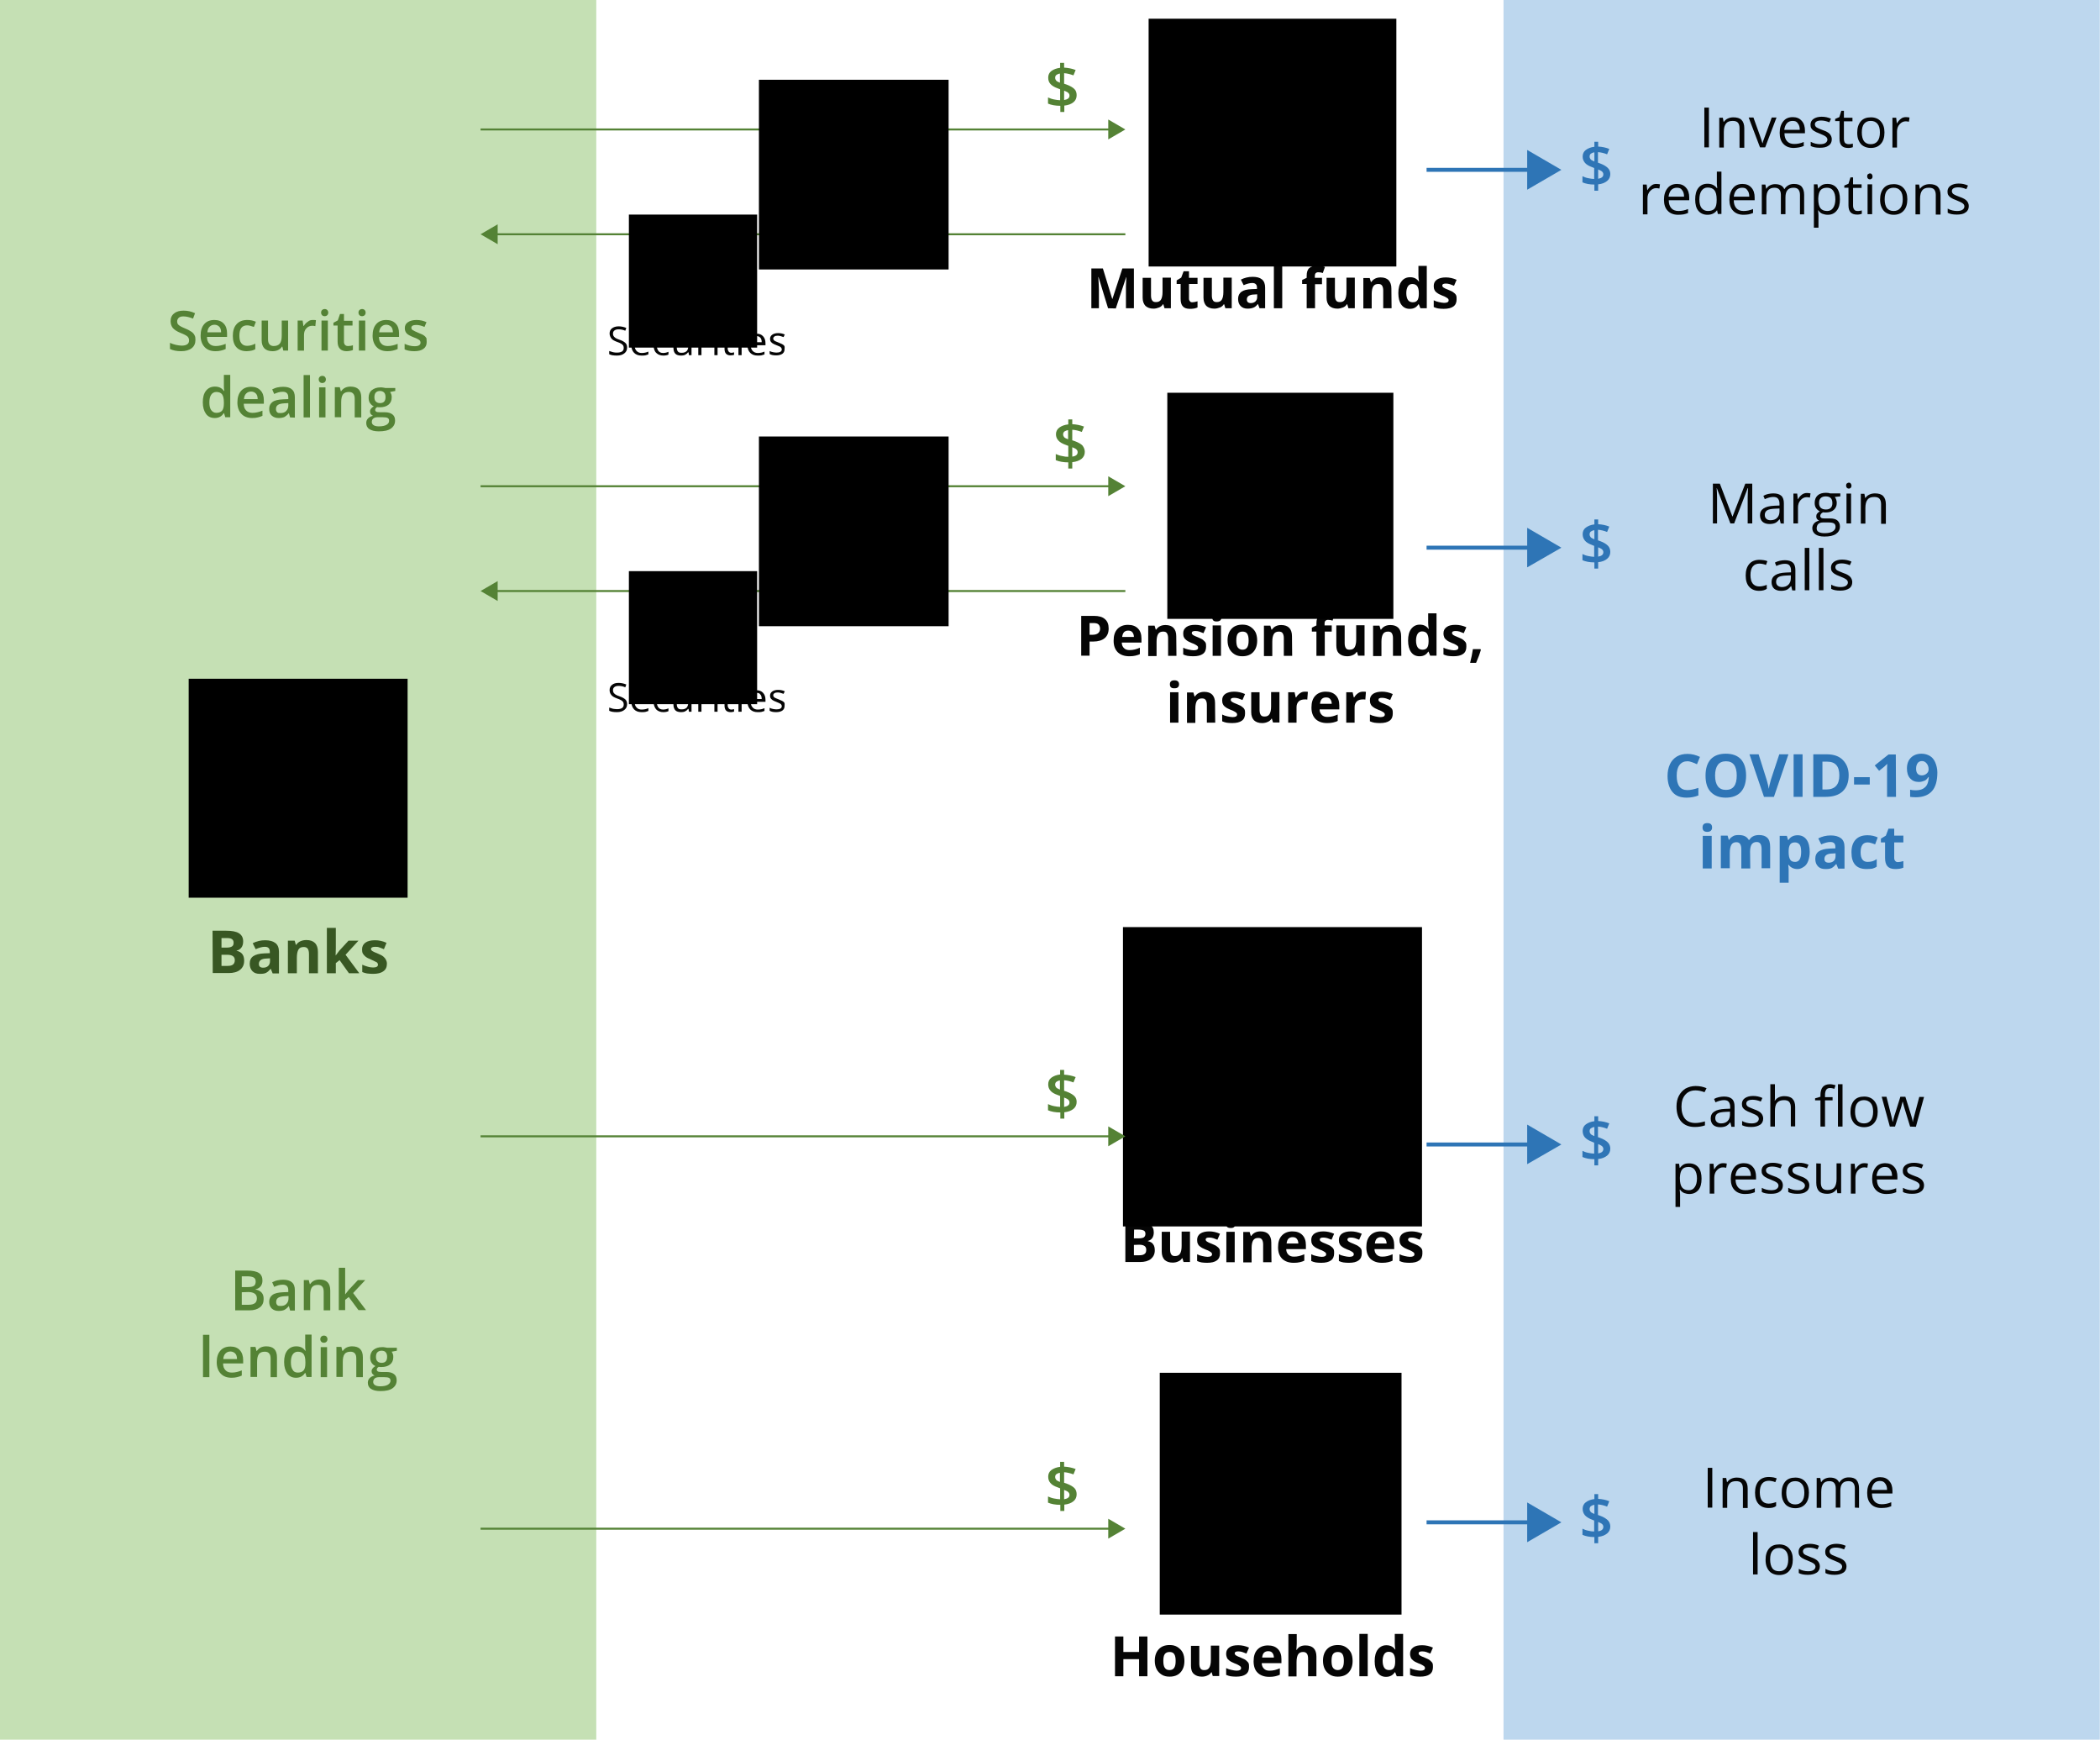 <?xml version="1.0" encoding="utf-8"?>
<!-- Generator: Adobe Illustrator 25.2.1, SVG Export Plug-In . SVG Version: 6.00 Build 0)  -->
<svg version="1.1" id="Layer_1" xmlns="http://www.w3.org/2000/svg" xmlns:xlink="http://www.w3.org/1999/xlink" x="0px" y="0px"
	 viewBox="0 0 1056.2 874.8" style="enable-background:new 0 0 1056.2 874.8;" xml:space="preserve">
<style type="text/css">
	.st0{fill:none;stroke:#050505;stroke-width:2;stroke-miterlimit:10;}
	.st1{fill:#C5E0B4;}
	.st2{fill:#548235;}
	.st3{fill:#BDD7EE;}
	.st4{fill:#2E75B6;}
	.st5{fill:#385723;}
	.st6{clip-path:url(#SVGID_5_);}
	.st7{clip-path:url(#SVGID_6_);}
	.st8{clip-path:url(#SVGID_8_);}
	.st9{fill:#050505;}
	.st10{clip-path:url(#SVGID_13_);}
	.st11{clip-path:url(#SVGID_14_);}
	.st12{clip-path:url(#SVGID_16_);}
	.st13{clip-path:url(#SVGID_18_);}
	.st14{clip-path:url(#SVGID_20_);}
	.st15{clip-path:url(#SVGID_25_);}
	.st16{clip-path:url(#SVGID_26_);}
	.st17{clip-path:url(#SVGID_28_);}
	.st18{clip-path:url(#SVGID_33_);}
	.st19{clip-path:url(#SVGID_34_);}
	.st20{clip-path:url(#SVGID_36_);}
	.st21{clip-path:url(#SVGID_41_);}
	.st22{clip-path:url(#SVGID_42_);}
	.st23{clip-path:url(#SVGID_44_);}
	.st24{clip-path:url(#SVGID_46_);}
	.st25{fill:none;stroke:#2E75B6;stroke-width:2;stroke-miterlimit:10;}
	.st26{fill:#2F75B6;}
	.st27{fill:none;stroke:#548235;stroke-miterlimit:10;}
	.st28{clip-path:url(#SVGID_51_);}
	.st29{clip-path:url(#SVGID_52_);}
	.st30{clip-path:url(#SVGID_54_);}
	.st31{clip-path:url(#SVGID_56_);}
	.st32{clip-path:url(#SVGID_58_);}
	.st33{clip-path:url(#SVGID_60_);}
	.st34{clip-path:url(#SVGID_62_);}
	.st35{clip-path:url(#SVGID_67_);}
	.st36{clip-path:url(#SVGID_68_);}
	.st37{clip-path:url(#SVGID_70_);fill:#C00000;}
	.st38{clip-path:url(#SVGID_75_);}
	.st39{clip-path:url(#SVGID_76_);}
	.st40{clip-path:url(#SVGID_78_);}
	.st41{clip-path:url(#SVGID_80_);}
	.st42{clip-path:url(#SVGID_82_);}
	.st43{clip-path:url(#SVGID_84_);}
	.st44{clip-path:url(#SVGID_86_);}
	.st45{clip-path:url(#SVGID_91_);}
	.st46{clip-path:url(#SVGID_92_);}
	.st47{clip-path:url(#SVGID_94_);fill:#C00000;}
</style>
<line class="st0" x1="676.2" y1="1537" x2="710.3" y2="1537"/>
<line class="st0" x1="66.1" y1="1537" x2="28.7" y2="1537"/>
<rect class="st1" width="299.9" height="874.8"/>
<g>
	<g>
		<path class="st2" d="M98.3,170.9c0,1.8-0.6,3.2-1.9,4.2s-3.1,1.5-5.3,1.5c-2.3,0-4.1-0.4-5.6-1.1v-3.1c0.9,0.4,1.9,0.8,2.9,1
			s2,0.4,2.9,0.4c1.3,0,2.2-0.2,2.9-0.7s0.9-1.2,0.9-2c0-0.7-0.3-1.4-0.8-1.9c-0.6-0.5-1.7-1.1-3.5-1.8s-3.1-1.6-3.9-2.5
			c-0.7-0.9-1.1-2.1-1.1-3.4c0-1.7,0.6-3,1.8-3.9c1.2-1,2.8-1.4,4.8-1.4c1.9,0,3.8,0.4,5.7,1.3l-1,2.7c-1.8-0.7-3.4-1.1-4.8-1.1
			c-1.1,0-1.9,0.2-2.4,0.7s-0.8,1.1-0.8,1.8c0,0.5,0.1,1,0.3,1.3s0.6,0.7,1.1,1s1.4,0.8,2.7,1.3c1.5,0.6,2.5,1.2,3.2,1.7
			s1.2,1.1,1.5,1.8C98.2,169.2,98.3,169.9,98.3,170.9z"/>
		<path class="st2" d="M108.4,176.6c-2.4,0-4.2-0.7-5.5-2.1c-1.3-1.4-2-3.3-2-5.7c0-2.5,0.6-4.4,1.8-5.8c1.2-1.4,2.9-2.1,5.1-2.1
			c2,0,3.6,0.6,4.7,1.8c1.2,1.2,1.7,2.9,1.7,5v1.7h-10.1c0,1.5,0.4,2.6,1.2,3.4c0.7,0.8,1.8,1.2,3.2,1.2c0.9,0,1.7-0.1,2.5-0.3
			s1.6-0.4,2.5-0.8v2.6c-0.8,0.4-1.6,0.6-2.4,0.8S109.5,176.6,108.4,176.6z M107.9,163.3c-1,0-1.8,0.3-2.5,1c-0.6,0.6-1,1.6-1.1,2.8
			h6.9c0-1.2-0.3-2.2-0.9-2.8S108.9,163.3,107.9,163.3z"/>
		<path class="st2" d="M124.1,176.6c-2.3,0-4-0.7-5.2-2s-1.8-3.3-1.8-5.7c0-2.5,0.6-4.5,1.9-5.9s3-2.1,5.4-2.1c1.6,0,3,0.3,4.3,0.9
			l-1,2.6c-1.4-0.5-2.5-0.8-3.4-0.8c-2.6,0-3.9,1.7-3.9,5.2c0,1.7,0.3,3,1,3.8c0.7,0.9,1.6,1.3,2.9,1.3c1.4,0,2.8-0.4,4.1-1.1v2.8
			c-0.6,0.3-1.2,0.6-1.8,0.7S125,176.6,124.1,176.6z"/>
		<path class="st2" d="M142.5,176.3l-0.5-2h-0.2c-0.4,0.7-1.1,1.3-1.9,1.7s-1.8,0.6-2.8,0.6c-1.8,0-3.2-0.5-4.1-1.4
			c-0.9-0.9-1.4-2.3-1.4-4.1v-9.9h3.2v9.3c0,1.2,0.2,2,0.7,2.6s1.2,0.9,2.2,0.9c1.3,0,2.3-0.4,3-1.2s1-2.2,1-4.1v-7.5h3.2v15.1
			L142.5,176.3L142.5,176.3z"/>
		<path class="st2" d="M157.3,160.9c0.6,0,1.2,0,1.6,0.1l-0.3,3c-0.5-0.1-0.9-0.2-1.4-0.2c-1.3,0-2.3,0.4-3.1,1.3
			c-0.8,0.8-1.2,1.9-1.2,3.3v7.9h-3.2v-15.1h2.5l0.4,2.7h0.2c0.5-0.9,1.2-1.6,2-2.1C155.5,161.1,156.4,160.9,157.3,160.9z"/>
		<path class="st2" d="M161.5,157.2c0-0.6,0.2-1,0.5-1.3s0.8-0.5,1.3-0.5c0.6,0,1,0.2,1.3,0.5s0.5,0.8,0.5,1.3s-0.2,1-0.5,1.3
			s-0.8,0.5-1.3,0.5c-0.6,0-1-0.2-1.3-0.5S161.5,157.7,161.5,157.2z M164.9,176.3h-3.2v-15.1h3.2V176.3z"/>
		<path class="st2" d="M175.1,174c0.8,0,1.6-0.1,2.4-0.4v2.4c-0.4,0.2-0.8,0.3-1.4,0.4c-0.6,0.1-1.1,0.2-1.7,0.2
			c-3,0-4.6-1.6-4.6-4.8v-8.1h-2.1v-1.4l2.2-1.2l1.1-3.2h2v3.4h4.3v2.4H173v8.1c0,0.8,0.2,1.3,0.6,1.7S174.5,174,175.1,174z"/>
		<path class="st2" d="M180.3,157.2c0-0.6,0.2-1,0.5-1.3s0.8-0.5,1.3-0.5c0.6,0,1,0.2,1.3,0.5s0.5,0.8,0.5,1.3s-0.2,1-0.5,1.3
			s-0.8,0.5-1.3,0.5c-0.6,0-1-0.2-1.3-0.5S180.3,157.7,180.3,157.2z M183.7,176.3h-3.2v-15.1h3.2V176.3z"/>
		<path class="st2" d="M194.9,176.6c-2.4,0-4.2-0.7-5.5-2.1c-1.3-1.4-2-3.3-2-5.7c0-2.5,0.6-4.4,1.8-5.8c1.2-1.4,2.9-2.1,5.1-2.1
			c2,0,3.6,0.6,4.7,1.8c1.2,1.2,1.7,2.9,1.7,5v1.7h-10.1c0,1.5,0.4,2.6,1.2,3.4c0.7,0.8,1.8,1.2,3.2,1.2c0.9,0,1.7-0.1,2.5-0.3
			s1.6-0.4,2.5-0.8v2.6c-0.8,0.4-1.6,0.6-2.4,0.8S195.9,176.6,194.9,176.6z M194.3,163.3c-1,0-1.8,0.3-2.5,1c-0.6,0.6-1,1.6-1.1,2.8
			h6.9c0-1.2-0.3-2.2-0.9-2.8S195.3,163.3,194.3,163.3z"/>
		<path class="st2" d="M214.6,172c0,1.5-0.5,2.6-1.6,3.4c-1.1,0.8-2.6,1.2-4.6,1.2s-3.6-0.3-4.9-0.9v-2.8c1.8,0.8,3.4,1.2,5,1.2
			c2,0,3-0.6,3-1.8c0-0.4-0.1-0.7-0.3-1s-0.6-0.5-1.1-0.8s-1.2-0.6-2.1-0.9c-1.7-0.7-2.9-1.3-3.5-2s-0.9-1.5-0.9-2.6
			c0-1.3,0.5-2.3,1.6-3c1-0.7,2.5-1.1,4.3-1.1s3.5,0.4,5,1.1l-1,2.4c-1.6-0.7-3-1-4.1-1c-1.7,0-2.5,0.5-2.5,1.4
			c0,0.5,0.2,0.9,0.7,1.2s1.4,0.8,2.9,1.4c1.2,0.5,2.2,0.9,2.7,1.3c0.6,0.4,1,0.9,1.3,1.4C214.5,170.6,214.6,171.2,214.6,172z"/>
		<path class="st2" d="M108,210.2c-1.9,0-3.4-0.7-4.4-2.1s-1.6-3.3-1.6-5.8s0.5-4.4,1.6-5.8c1.1-1.4,2.6-2.1,4.5-2.1
			c2,0,3.5,0.7,4.5,2.2h0.2c-0.2-1.1-0.2-1.9-0.2-2.6v-5.5h3.2v21.3h-2.5l-0.6-2h-0.2C111.5,209.4,110,210.2,108,210.2z
			 M108.8,207.6c1.3,0,2.3-0.4,2.9-1.1s0.9-1.9,0.9-3.6v-0.5c0-1.9-0.3-3.3-0.9-4.1s-1.6-1.2-2.9-1.2c-1.1,0-2,0.5-2.6,1.4
			s-0.9,2.2-0.9,3.9s0.3,3,0.9,3.8S107.6,207.6,108.8,207.6z"/>
		<path class="st2" d="M126.9,210.2c-2.4,0-4.2-0.7-5.5-2.1s-2-3.3-2-5.7c0-2.5,0.6-4.4,1.8-5.8c1.2-1.4,2.9-2.1,5.1-2.1
			c2,0,3.6,0.6,4.7,1.8c1.2,1.2,1.7,2.9,1.7,5v1.7h-10.1c0,1.5,0.4,2.6,1.2,3.4s1.8,1.2,3.2,1.2c0.9,0,1.7-0.1,2.5-0.3
			s1.6-0.4,2.5-0.8v2.6c-0.8,0.4-1.6,0.6-2.4,0.8C128.9,210.1,127.9,210.2,126.9,210.2z M126.3,196.9c-1,0-1.8,0.3-2.5,1
			s-1,1.6-1.1,2.8h6.9c0-1.2-0.3-2.2-0.9-2.8S127.4,196.9,126.3,196.9z"/>
		<path class="st2" d="M145.9,209.9l-0.6-2.1h-0.1c-0.7,0.9-1.5,1.5-2.2,1.9c-0.7,0.3-1.7,0.5-2.8,0.5c-1.5,0-2.6-0.4-3.5-1.2
			s-1.3-1.9-1.3-3.4c0-1.6,0.6-2.7,1.7-3.5s2.9-1.2,5.3-1.3l2.6-0.1v-0.8c0-1-0.2-1.7-0.7-2.2s-1.2-0.7-2.1-0.7
			c-0.8,0-1.5,0.1-2.2,0.3s-1.4,0.5-2.1,0.8l-1-2.3c0.8-0.4,1.7-0.8,2.7-1s1.9-0.3,2.8-0.3c1.9,0,3.4,0.4,4.4,1.3
			c1,0.8,1.5,2.2,1.5,4V210L145.9,209.9L145.9,209.9z M141.1,207.7c1.2,0,2.1-0.3,2.8-1s1.1-1.6,1.1-2.7v-1.3l-1.9,0.1
			c-1.5,0.1-2.6,0.3-3.3,0.8s-1,1.1-1,2.1c0,0.7,0.2,1.2,0.6,1.6S140.3,207.7,141.1,207.7z"/>
		<path class="st2" d="M155.9,209.9h-3.2v-21.3h3.2V209.9z"/>
		<path class="st2" d="M160.3,190.8c0-0.6,0.2-1,0.5-1.3s0.8-0.5,1.3-0.5c0.6,0,1,0.2,1.3,0.5s0.5,0.8,0.5,1.3s-0.2,1-0.5,1.3
			s-0.8,0.5-1.3,0.5c-0.6,0-1-0.2-1.3-0.5S160.3,191.3,160.3,190.8z M163.7,209.9h-3.2v-15.1h3.2V209.9z"/>
		<path class="st2" d="M181.6,209.9h-3.2v-9.3c0-1.2-0.2-2-0.7-2.6s-1.2-0.9-2.2-0.9c-1.4,0-2.4,0.4-3,1.2s-0.9,2.1-0.9,4v7.5h-3.2
			v-15.1h2.5l0.5,2h0.2c0.5-0.7,1.1-1.3,1.9-1.7c0.8-0.4,1.8-0.6,2.8-0.6c3.6,0,5.4,1.8,5.4,5.5v10H181.6z"/>
		<path class="st2" d="M198.8,194.8v1.8l-2.6,0.5c0.2,0.3,0.4,0.7,0.6,1.2s0.2,1,0.2,1.5c0,1.6-0.5,2.8-1.6,3.7s-2.6,1.3-4.4,1.3
			c-0.5,0-0.9,0-1.3-0.1c-0.7,0.4-1,0.9-1,1.5c0,0.3,0.2,0.6,0.5,0.8s0.9,0.3,1.8,0.3h2.6c1.7,0,2.9,0.4,3.8,1.1s1.3,1.7,1.3,3.1
			c0,1.7-0.7,3-2.1,4s-3.5,1.4-6.1,1.4c-2.1,0-3.6-0.4-4.7-1.1c-1.1-0.7-1.6-1.8-1.6-3.1c0-0.9,0.3-1.7,0.9-2.3
			c0.6-0.6,1.4-1.1,2.5-1.3c-0.4-0.2-0.8-0.5-1.1-0.9s-0.4-0.8-0.4-1.3c0-0.6,0.2-1,0.5-1.4s0.8-0.8,1.4-1.2
			c-0.8-0.3-1.4-0.9-1.9-1.6s-0.7-1.7-0.7-2.7c0-1.6,0.5-2.9,1.6-3.8s2.5-1.4,4.4-1.4c0.4,0,0.9,0,1.3,0.1c0.5,0.1,0.8,0.1,1.1,0.2
			h5V194.8z M187,212.2c0,0.7,0.3,1.2,0.9,1.6c0.6,0.4,1.5,0.6,2.6,0.6c1.8,0,3.1-0.3,3.9-0.8c0.9-0.5,1.3-1.2,1.3-2
			c0-0.7-0.2-1.1-0.7-1.4c-0.5-0.3-1.3-0.4-2.6-0.4H190c-0.9,0-1.7,0.2-2.2,0.6C187.2,210.9,187,211.5,187,212.2z M188.3,199.7
			c0,0.9,0.2,1.7,0.7,2.2s1.2,0.8,2.1,0.8c1.9,0,2.8-1,2.8-3c0-1-0.2-1.7-0.7-2.3c-0.5-0.5-1.2-0.8-2.1-0.8c-0.9,0-1.6,0.3-2.1,0.8
			C188.6,197.9,188.3,198.6,188.3,199.7z"/>
	</g>
</g>
<rect x="756.2" class="st3" width="299.9" height="874.8"/>
<g>
	<g>
		<path class="st4" d="M848.7,382.8c-1.7,0-3,0.6-4,1.9s-1.4,3.1-1.4,5.4c0,4.8,1.8,7.2,5.4,7.2c1.5,0,3.3-0.4,5.5-1.1v3.8
			c-1.8,0.7-3.7,1.1-5.9,1.1c-3.1,0-5.5-0.9-7.1-2.8s-2.5-4.6-2.5-8.1c0-2.2,0.4-4.2,1.2-5.9s2-3,3.5-3.9s3.3-1.3,5.3-1.3
			c2.1,0,4.2,0.5,6.3,1.5l-1.5,3.7c-0.8-0.4-1.6-0.7-2.4-1S849.5,382.8,848.7,382.8z"/>
		<path class="st4" d="M878.2,390c0,3.5-0.9,6.3-2.6,8.2s-4.3,2.9-7.6,2.9s-5.8-1-7.6-2.9s-2.6-4.6-2.6-8.2s0.9-6.3,2.6-8.2
			c1.8-1.9,4.3-2.8,7.6-2.8s5.8,0.9,7.6,2.8C877.3,383.7,878.2,386.4,878.2,390z M862.6,390c0,2.4,0.5,4.2,1.4,5.4s2.3,1.8,4.1,1.8
			c3.6,0,5.4-2.4,5.4-7.2c0-4.8-1.8-7.2-5.4-7.2c-1.8,0-3.2,0.6-4.1,1.8S862.6,387.6,862.6,390z"/>
		<path class="st4" d="M894.9,379.3h4.6l-7.3,21.4h-5l-7.3-21.4h4.6l4,12.7c0.2,0.8,0.5,1.6,0.7,2.6s0.4,1.7,0.4,2.1
			c0.1-0.9,0.5-2.5,1.1-4.7L894.9,379.3z"/>
		<path class="st4" d="M902.1,400.7v-21.4h4.5v21.4H902.1z"/>
		<path class="st4" d="M929.8,389.8c0,3.5-1,6.2-3,8.1s-4.9,2.8-8.7,2.8H912v-21.4h6.7c3.5,0,6.2,0.9,8.1,2.8
			S929.8,386.5,929.8,389.8z M925.1,389.9c0-4.6-2-6.9-6.1-6.9h-2.4v14h1.9C922.9,397,925.1,394.6,925.1,389.9z"/>
		<path class="st4" d="M932.5,394.5v-3.7h7.9v3.7H932.5z"/>
		<path class="st4" d="M953.6,400.7h-4.5v-12.4v-2l0.1-2.2c-0.8,0.8-1.3,1.2-1.6,1.5l-2.5,2l-2.2-2.7l6.9-5.5h3.7L953.6,400.7
			L953.6,400.7z"/>
		<path class="st4" d="M974.4,388.4c0,4.2-0.9,7.4-2.7,9.4s-4.5,3.1-8.1,3.1c-1.3,0-2.2-0.1-2.9-0.2v-3.6c0.8,0.2,1.7,0.3,2.6,0.3
			c1.5,0,2.8-0.2,3.7-0.7s1.7-1.1,2.2-2.1s0.8-2.3,0.9-3.9h-0.2c-0.6,0.9-1.2,1.6-2,1.9s-1.7,0.6-2.8,0.6c-1.9,0-3.3-0.6-4.4-1.8
			s-1.6-2.9-1.6-5c0-2.3,0.7-4.1,2-5.4s3.1-2,5.3-2c1.6,0,3,0.4,4.2,1.1s2.1,1.8,2.7,3.2S974.4,386.5,974.4,388.4z M966.7,382.7
			c-0.9,0-1.7,0.3-2.2,1s-0.8,1.6-0.8,2.8c0,1,0.2,1.9,0.7,2.5s1.2,0.9,2.2,0.9c0.9,0,1.7-0.3,2.4-0.9s1-1.3,1-2.1
			c0-1.2-0.3-2.1-0.9-2.9C968.4,383.1,967.6,382.7,966.7,382.7z"/>
		<path class="st4" d="M856.3,416.1c0-1.5,0.8-2.2,2.4-2.2s2.4,0.7,2.4,2.2c0,0.7-0.2,1.2-0.6,1.6c-0.4,0.4-1,0.6-1.8,0.6
			C857.1,418.3,856.3,417.6,856.3,416.1z M860.9,436.7h-4.5v-16.4h4.5V436.7z"/>
		<path class="st4" d="M880.3,436.7h-4.5v-9.6c0-1.2-0.2-2.1-0.6-2.7c-0.4-0.6-1-0.9-1.9-0.9c-1.1,0-2,0.4-2.5,1.3s-0.8,2.2-0.8,4.1
			v7.7h-4.5v-16.4h3.4l0.6,2.1h0.2c0.4-0.8,1.1-1.3,1.9-1.8s1.8-0.6,2.9-0.6c2.5,0,4.1,0.8,5,2.4h0.4c0.4-0.8,1.1-1.4,1.9-1.8
			s1.8-0.6,2.9-0.6c1.9,0,3.3,0.5,4.2,1.4c1,1,1.4,2.5,1.4,4.6v10.7H886V427c0-1.2-0.2-2.1-0.6-2.7c-0.4-0.6-1-0.9-1.9-0.9
			c-1.1,0-1.9,0.4-2.5,1.2c-0.5,0.8-0.8,2-0.8,3.7L880.3,436.7L880.3,436.7z"/>
		<path class="st4" d="M904.1,437c-1.9,0-3.4-0.7-4.5-2.1h-0.2c0.2,1.4,0.2,2.2,0.2,2.4v6.6h-4.5v-23.6h3.6l0.6,2.1h0.2
			c1-1.6,2.6-2.4,4.6-2.4c1.9,0,3.4,0.7,4.5,2.2s1.6,3.6,1.6,6.2c0,1.7-0.3,3.3-0.8,4.6c-0.5,1.3-1.2,2.3-2.2,2.9
			S905.4,437,904.1,437z M902.8,423.6c-1.1,0-1.9,0.3-2.4,1s-0.8,1.8-0.8,3.4v0.5c0,1.8,0.3,3,0.8,3.8s1.3,1.1,2.5,1.1
			c2,0,3-1.7,3-5c0-1.6-0.2-2.8-0.7-3.6C904.6,424,903.8,423.6,902.8,423.6z"/>
		<path class="st4" d="M924.5,436.7l-0.9-2.2h-0.1c-0.8,0.9-1.5,1.6-2.3,2s-1.8,0.5-3.1,0.5c-1.6,0-2.8-0.4-3.7-1.3
			s-1.4-2.2-1.4-3.8c0-1.7,0.6-3,1.8-3.8s3-1.3,5.5-1.4l2.8-0.1v-0.7c0-1.7-0.8-2.5-2.5-2.5c-1.3,0-2.8,0.4-4.6,1.2l-1.5-3
			c1.9-1,4-1.5,6.3-1.5c2.2,0,3.9,0.5,5.1,1.4s1.8,2.4,1.8,4.4v10.9h-3.2V436.7z M923.2,429.1l-1.7,0.1c-1.3,0-2.3,0.3-2.9,0.7
			s-1,1.1-1,2c0,1.3,0.7,1.9,2.2,1.9c1,0,1.9-0.3,2.5-0.9s0.9-1.4,0.9-2.4V429.1z"/>
		<path class="st4" d="M938.8,437c-5.1,0-7.6-2.8-7.6-8.4c0-2.8,0.7-4.9,2.1-6.4s3.4-2.2,6-2.2c1.9,0,3.6,0.4,5.1,1.1l-1.3,3.5
			c-0.7-0.3-1.4-0.5-2-0.7s-1.2-0.3-1.8-0.3c-2.3,0-3.5,1.7-3.5,5c0,3.2,1.2,4.8,3.5,4.8c0.9,0,1.7-0.1,2.4-0.3s1.5-0.6,2.2-1.1v3.8
			c-0.7,0.5-1.5,0.8-2.2,1C940.9,436.9,940,437,938.8,437z"/>
		<path class="st4" d="M954.5,433.5c0.8,0,1.7-0.2,2.8-0.5v3.3c-1.1,0.5-2.5,0.7-4.1,0.7c-1.8,0-3.1-0.5-3.9-1.4
			c-0.8-0.9-1.2-2.3-1.2-4.1v-7.9H946v-1.9l2.5-1.5l1.3-3.5h2.9v3.5h4.6v3.4h-4.6v7.9c0,0.6,0.2,1.1,0.5,1.4
			C953.5,433.3,953.9,433.5,954.5,433.5z"/>
	</g>
</g>
<g>
	<g>
		<path class="st2" d="M118.3,638.9h5.9c2.8,0,4.7,0.4,6,1.2c1.2,0.8,1.8,2.1,1.8,3.8c0,1.2-0.3,2.1-0.9,2.9
			c-0.6,0.8-1.5,1.3-2.6,1.5v0.1c1.4,0.3,2.4,0.8,3.1,1.6s1,1.8,1,3.2c0,1.8-0.6,3.2-1.9,4.2c-1.3,1-3,1.5-5.2,1.5h-7.2L118.3,638.9
			L118.3,638.9z M121.6,647.2h3.1c1.4,0,2.4-0.2,3-0.6c0.6-0.4,0.9-1.2,0.9-2.2c0-0.9-0.3-1.6-1-2s-1.8-0.6-3.2-0.6h-2.8
			C121.6,641.8,121.6,647.2,121.6,647.2z M121.6,649.8v6.3h3.5c1.4,0,2.4-0.3,3.1-0.8s1-1.4,1-2.5c0-1-0.4-1.8-1.1-2.3
			c-0.7-0.5-1.8-0.8-3.2-0.8L121.6,649.8L121.6,649.8z"/>
		<path class="st2" d="M145.9,658.9l-0.6-2.1h-0.1c-0.7,0.9-1.5,1.5-2.2,1.9c-0.7,0.3-1.7,0.5-2.8,0.5c-1.5,0-2.6-0.4-3.5-1.2
			c-0.8-0.8-1.3-1.9-1.3-3.4c0-1.6,0.6-2.7,1.7-3.5s2.9-1.2,5.3-1.3l2.6-0.1v-0.8c0-1-0.2-1.7-0.7-2.2s-1.2-0.7-2.1-0.7
			c-0.8,0-1.5,0.1-2.2,0.3s-1.4,0.5-2.1,0.8l-1-2.3c0.8-0.4,1.7-0.8,2.7-1s1.9-0.3,2.8-0.3c1.9,0,3.4,0.4,4.4,1.3
			c1,0.8,1.5,2.2,1.5,4V659h-2.4V658.9z M141.2,656.7c1.2,0,2.1-0.3,2.8-1s1.1-1.6,1.1-2.7v-1.3l-1.9,0.1c-1.5,0.1-2.6,0.3-3.3,0.8
			s-1,1.1-1,2.1c0,0.7,0.2,1.2,0.6,1.6S140.4,656.7,141.2,656.7z"/>
		<path class="st2" d="M166,658.9h-3.2v-9.3c0-1.2-0.2-2-0.7-2.6s-1.2-0.9-2.2-0.9c-1.4,0-2.4,0.4-3,1.2s-0.9,2.1-0.9,4v7.5h-3.2
			v-15.1h2.5l0.5,2h0.2c0.5-0.7,1.1-1.3,1.9-1.7c0.8-0.4,1.8-0.6,2.8-0.6c3.6,0,5.4,1.8,5.4,5.5v10H166z"/>
		<path class="st2" d="M173.6,650.9l1.8-2.3l4.6-4.9h3.7l-6.1,6.5l6.5,8.6h-3.8l-4.9-6.6l-1.8,1.4v5.2h-3.2v-21.3h3.2V648V650.9
			L173.6,650.9z"/>
		<path class="st2" d="M105.3,692.5h-3.2v-21.3h3.2V692.5z"/>
		<path class="st2" d="M116.5,692.8c-2.4,0-4.2-0.7-5.5-2.1c-1.3-1.4-2-3.3-2-5.7c0-2.5,0.6-4.4,1.8-5.8s2.9-2.1,5.1-2.1
			c2,0,3.6,0.6,4.7,1.8s1.7,2.9,1.7,5v1.7h-10.1c0,1.5,0.4,2.6,1.2,3.4c0.7,0.8,1.8,1.2,3.2,1.2c0.9,0,1.7-0.1,2.5-0.3
			s1.6-0.4,2.5-0.8v2.6c-0.8,0.4-1.6,0.6-2.4,0.8S117.5,692.8,116.5,692.8z M115.9,679.6c-1,0-1.8,0.3-2.5,1s-1,1.6-1.1,2.8h6.9
			c0-1.2-0.3-2.2-0.9-2.8S116.9,679.6,115.9,679.6z"/>
		<path class="st2" d="M139.3,692.5h-3.2v-9.3c0-1.2-0.2-2-0.7-2.6s-1.2-0.9-2.2-0.9c-1.4,0-2.4,0.4-3,1.2s-0.9,2.1-0.9,4v7.5H126
			v-15.1h2.5l0.5,2h0.2c0.5-0.7,1.1-1.3,1.9-1.7s1.8-0.6,2.8-0.6c3.6,0,5.4,1.8,5.4,5.5L139.3,692.5L139.3,692.5z"/>
		<path class="st2" d="M148.9,692.8c-1.9,0-3.4-0.7-4.4-2.1s-1.6-3.3-1.6-5.8s0.5-4.4,1.6-5.8s2.6-2.1,4.5-2.1c2,0,3.5,0.7,4.5,2.2
			h0.2c-0.2-1.1-0.2-1.9-0.2-2.6v-5.5h3.2v21.3h-2.5l-0.6-2h-0.2C152.4,692,150.9,692.8,148.9,692.8z M149.8,690.2
			c1.3,0,2.3-0.4,2.9-1.1c0.6-0.7,0.9-1.9,0.9-3.6V685c0-1.9-0.3-3.3-0.9-4.1s-1.6-1.2-2.9-1.2c-1.1,0-2,0.5-2.6,1.4
			s-0.9,2.2-0.9,3.9s0.3,3,0.9,3.8C147.7,689.8,148.6,690.2,149.8,690.2z"/>
		<path class="st2" d="M161.1,673.4c0-0.6,0.2-1,0.5-1.3s0.8-0.5,1.3-0.5c0.6,0,1,0.2,1.3,0.5s0.5,0.8,0.5,1.3s-0.2,1-0.5,1.3
			s-0.8,0.5-1.3,0.5c-0.6,0-1-0.2-1.3-0.5S161.1,673.9,161.1,673.4z M164.5,692.5h-3.2v-15.1h3.2V692.5z"/>
		<path class="st2" d="M182.4,692.5h-3.2v-9.3c0-1.2-0.2-2-0.7-2.6s-1.2-0.9-2.2-0.9c-1.4,0-2.4,0.4-3,1.2s-0.9,2.1-0.9,4v7.5h-3.2
			v-15.1h2.5l0.5,2h0.2c0.5-0.7,1.1-1.3,1.9-1.7s1.8-0.6,2.8-0.6c3.6,0,5.4,1.8,5.4,5.5v10H182.4z"/>
		<path class="st2" d="M199.6,677.4v1.8l-2.6,0.5c0.2,0.3,0.4,0.7,0.6,1.2s0.2,1,0.2,1.5c0,1.6-0.5,2.8-1.6,3.7s-2.6,1.3-4.4,1.3
			c-0.5,0-0.9,0-1.3-0.1c-0.7,0.4-1,0.9-1,1.5c0,0.3,0.2,0.6,0.5,0.8s0.9,0.3,1.8,0.3h2.6c1.7,0,2.9,0.4,3.8,1.1s1.3,1.7,1.3,3.1
			c0,1.7-0.7,3-2.1,4s-3.5,1.4-6.1,1.4c-2.1,0-3.6-0.4-4.7-1.1s-1.6-1.8-1.6-3.1c0-0.9,0.3-1.7,0.9-2.3s1.4-1.1,2.5-1.3
			c-0.4-0.2-0.8-0.5-1.1-0.9s-0.4-0.8-0.4-1.3c0-0.6,0.2-1,0.5-1.4s0.8-0.8,1.4-1.2c-0.8-0.3-1.4-0.9-1.9-1.6
			c-0.5-0.8-0.7-1.7-0.7-2.7c0-1.6,0.5-2.9,1.6-3.8s2.5-1.4,4.4-1.4c0.4,0,0.9,0,1.3,0.1c0.5,0.1,0.8,0.1,1.1,0.2h5V677.4z
			 M187.7,694.9c0,0.7,0.3,1.2,0.9,1.6s1.5,0.6,2.6,0.6c1.8,0,3.1-0.3,3.9-0.8s1.3-1.2,1.3-2c0-0.7-0.2-1.1-0.7-1.4
			c-0.5-0.3-1.3-0.4-2.6-0.4h-2.4c-0.9,0-1.7,0.2-2.2,0.6C188,693.6,187.7,694.1,187.7,694.9z M189.1,682.3c0,0.9,0.2,1.7,0.7,2.2
			s1.2,0.8,2.1,0.8c1.9,0,2.8-1,2.8-3c0-1-0.2-1.7-0.7-2.3s-1.2-0.8-2.1-0.8c-0.9,0-1.6,0.3-2.1,0.8S189.1,681.3,189.1,682.3z"/>
	</g>
</g>
<g>
	<g>
		<path class="st5" d="M106.9,468h6.7c3,0,5.2,0.4,6.6,1.3s2.1,2.2,2.1,4.1c0,1.3-0.3,2.3-0.9,3.1c-0.6,0.8-1.4,1.3-2.4,1.5v0.1
			c1.4,0.3,2.3,0.9,2.9,1.7c0.6,0.8,0.9,1.9,0.9,3.3c0,2-0.7,3.5-2.1,4.6s-3.3,1.6-5.7,1.6h-8L106.9,468L106.9,468z M111.4,476.5
			h2.6c1.2,0,2.1-0.2,2.7-0.6s0.8-1,0.8-1.9c0-0.8-0.3-1.4-0.9-1.8s-1.5-0.5-2.8-0.5h-2.4C111.4,471.7,111.4,476.5,111.4,476.5z
			 M111.4,480.1v5.6h3c1.3,0,2.2-0.2,2.8-0.7s0.9-1.2,0.9-2.2c0-1.8-1.3-2.7-3.8-2.7L111.4,480.1L111.4,480.1z"/>
		<path class="st5" d="M137.1,489.4l-0.9-2.2h-0.1c-0.8,0.9-1.5,1.6-2.3,2s-1.8,0.5-3.1,0.5c-1.6,0-2.8-0.4-3.7-1.3
			c-0.9-0.9-1.4-2.2-1.4-3.8c0-1.7,0.6-3,1.8-3.8s3-1.3,5.5-1.4l2.8-0.1v-0.7c0-1.7-0.8-2.5-2.5-2.5c-1.3,0-2.8,0.4-4.6,1.2l-1.5-3
			c1.9-1,4-1.5,6.3-1.5c2.2,0,3.9,0.5,5.1,1.4s1.8,2.4,1.8,4.4v10.9h-3.2V489.4z M135.8,481.9l-1.7,0.1c-1.3,0-2.3,0.3-2.9,0.7
			s-1,1.1-1,2c0,1.3,0.7,1.9,2.2,1.9c1,0,1.9-0.3,2.5-0.9s0.9-1.4,0.9-2.4V481.9z"/>
		<path class="st5" d="M159.9,489.4h-4.5v-9.6c0-1.2-0.2-2.1-0.6-2.7s-1.1-0.9-2-0.9c-1.3,0-2.2,0.4-2.7,1.3s-0.8,2.2-0.8,4.2v7.7
			h-4.5V473h3.4l0.6,2.1h0.2c0.5-0.8,1.2-1.4,2.1-1.8s1.9-0.6,3-0.6c1.9,0,3.3,0.5,4.3,1.5s1.5,2.5,1.5,4.5V489.4z"/>
		<path class="st5" d="M168.8,480.5l1.9-2.5l4.6-5h5l-6.5,7.1l6.9,9.3h-5.2l-4.7-6.6l-1.9,1.5v5.1h-4.5v-22.8h4.5v10.2L168.8,480.5
			L168.8,480.5z"/>
		<path class="st5" d="M194.6,484.6c0,1.7-0.6,3-1.8,3.8c-1.2,0.9-2.9,1.3-5.2,1.3c-1.2,0-2.2-0.1-3-0.2s-1.6-0.4-2.4-0.7v-3.7
			c0.8,0.4,1.8,0.7,2.8,1s2,0.4,2.7,0.4c1.6,0,2.4-0.5,2.4-1.4c0-0.4-0.1-0.6-0.3-0.9s-0.6-0.5-1.1-0.7s-1.2-0.6-2.1-1
			c-1.3-0.5-2.2-1-2.8-1.5s-1-1-1.3-1.5s-0.4-1.3-0.4-2.1c0-1.5,0.6-2.6,1.7-3.4c1.1-0.8,2.7-1.2,4.8-1.2c2,0,3.9,0.4,5.8,1.3
			l-1.3,3.2c-0.8-0.4-1.6-0.6-2.3-0.9s-1.4-0.3-2.2-0.3c-1.3,0-2,0.4-2,1.1c0,0.4,0.2,0.7,0.6,1c0.4,0.3,1.4,0.7,2.8,1.3
			c1.3,0.5,2.2,1,2.8,1.5s1,1,1.3,1.6S194.6,483.8,194.6,484.6z"/>
	</g>
</g>
<g>
	<g>
		<g>
			<defs>
				<rect id="SVGID_1_" x="94.9" y="341.3" width="110.1" height="110.1"/>
			</defs>
			<clipPath id="SVGID_2_">
				<use xlink:href="#SVGID_1_"  style="overflow:visible;"/>
			</clipPath>
		</g>
		<g>
			<defs>
				<rect id="SVGID_3_" x="94.9" y="341.3" width="110.1" height="110.1"/>
			</defs>
			<defs>
				<rect id="SVGID_4_" x="94.9" y="341.3" width="110.1" height="110.1"/>
			</defs>
			<clipPath id="SVGID_5_">
				<use xlink:href="#SVGID_3_"  style="overflow:visible;"/>
			</clipPath>
			<clipPath id="SVGID_6_" class="st6">
				<use xlink:href="#SVGID_4_"  style="overflow:visible;"/>
			</clipPath>
			<g class="st7">
				<g>
					<defs>
						<rect id="SVGID_7_" x="94.9" y="341.3" width="110.1" height="110.1"/>
					</defs>
					<clipPath id="SVGID_8_">
						<use xlink:href="#SVGID_7_"  style="overflow:visible;"/>
					</clipPath>
					<path class="st8" d="M169.7,375.3h-6.8v-6.8h6.8V375.3L169.7,375.3L169.7,375.3z M169.7,393.5h-6.8v-6.8h6.8V393.5L169.7,393.5
						L169.7,393.5z M169.7,411.6h-6.8v-6.8h6.8V411.6L169.7,411.6L169.7,411.6z M169.7,429.8h-6.8V423h6.8V429.8L169.7,429.8
						L169.7,429.8z M153.9,375.3h-6.8v-6.8h6.8V375.3L153.9,375.3L153.9,375.3z M153.9,393.5h-6.8v-6.8h6.8V393.5L153.9,393.5
						L153.9,393.5z M153.9,411.6h-6.8v-6.8h6.8V411.6L153.9,411.6L153.9,411.6z M153.9,436.6h-6.8V423h6.8V436.6L153.9,436.6
						L153.9,436.6z M138,375.3h-6.8v-6.8h6.8V375.3L138,375.3L138,375.3z M138,393.5h-6.8v-6.8h6.8V393.5L138,393.5L138,393.5z
						 M138,411.6h-6.8v-6.8h6.8V411.6L138,411.6L138,411.6z M138,429.8h-6.8V423h6.8V429.8L138,429.8L138,429.8z M177.7,436.6v-76
						h-3.4v-6.8h-3.4v-4.5h-40.8v4.5h-3.4v6.8h-3.4v76h-4.5v7.9h63.5v-7.9H177.7L177.7,436.6L177.7,436.6z"/>
				</g>
			</g>
		</g>
	</g>
</g>
<g>
	<g>
		<path class="st9" d="M857.2,74.1v-20h2.3v20H857.2z"/>
		<path class="st9" d="M874.9,74.1v-9.7c0-1.2-0.3-2.1-0.8-2.7s-1.4-0.9-2.6-0.9c-1.6,0-2.7,0.4-3.4,1.3s-1.1,2.2-1.1,4.2v7.9h-2.3
			v-15h1.8l0.4,2.1h0.1c0.5-0.7,1.1-1.3,2-1.7c0.8-0.4,1.8-0.6,2.8-0.6c1.8,0,3.2,0.4,4.1,1.3c0.9,0.9,1.4,2.3,1.4,4.2v9.8h-2.4
			V74.1z"/>
		<path class="st9" d="M885.2,74.1l-5.7-15h2.4l3.2,8.9c0.7,2.1,1.2,3.4,1.3,4h0.1c0.1-0.5,0.4-1.5,1-3s1.7-4.8,3.6-9.9h2.4l-5.7,15
			H885.2z"/>
		<path class="st9" d="M902.2,74.4c-2.2,0-4-0.7-5.2-2c-1.3-1.3-1.9-3.2-1.9-5.6c0-2.4,0.6-4.3,1.8-5.8s2.8-2.1,4.8-2.1
			c1.9,0,3.4,0.6,4.5,1.9c1.1,1.2,1.6,2.9,1.6,4.9V67h-10.3c0,1.8,0.5,3.1,1.3,4s2,1.4,3.6,1.4s3.2-0.3,4.8-1v2
			c-0.8,0.3-1.6,0.6-2.3,0.7C904.2,74.2,903.2,74.4,902.2,74.4z M901.6,60.8c-1.2,0-2.2,0.4-2.9,1.2s-1.1,1.9-1.3,3.3h7.8
			c0-1.4-0.3-2.5-1-3.3C903.7,61.1,902.8,60.8,901.6,60.8z"/>
		<path class="st9" d="M921.3,70c0,1.4-0.5,2.5-1.6,3.2c-1,0.8-2.5,1.1-4.4,1.1c-2,0-3.5-0.3-4.6-0.9v-2.1c0.7,0.4,1.5,0.7,2.3,0.9
			c0.8,0.2,1.6,0.3,2.4,0.3c1.2,0,2.1-0.2,2.7-0.6c0.6-0.4,1-1,1-1.7c0-0.6-0.3-1.1-0.8-1.5c-0.5-0.4-1.5-0.9-3-1.5
			c-1.4-0.5-2.4-1-3-1.4c-0.6-0.4-1-0.8-1.3-1.3s-0.4-1.1-0.4-1.8c0-1.2,0.5-2.2,1.5-2.9s2.4-1.1,4.1-1.1c1.6,0,3.2,0.3,4.7,1
			l-0.8,1.8c-1.5-0.6-2.9-0.9-4.1-0.9c-1.1,0-1.9,0.2-2.4,0.5s-0.8,0.8-0.8,1.4c0,0.4,0.1,0.7,0.3,1s0.5,0.6,1,0.8
			c0.5,0.3,1.3,0.6,2.6,1.1c1.8,0.6,3,1.3,3.6,2C920.9,68.1,921.3,69,921.3,70z"/>
		<path class="st9" d="M929.8,72.5c0.4,0,0.8,0,1.2-0.1s0.7-0.1,0.9-0.2V74c-0.2,0.1-0.6,0.2-1.1,0.3c-0.5,0.1-0.9,0.1-1.3,0.1
			c-2.9,0-4.3-1.5-4.3-4.6v-8.9H923v-1.1l2.1-0.9l1-3.2h1.3v3.5h4.3V61h-4.3v8.8c0,0.9,0.2,1.6,0.6,2.1
			C928.5,72.3,929.1,72.5,929.8,72.5z"/>
		<path class="st9" d="M947.8,66.6c0,2.4-0.6,4.4-1.8,5.7c-1.2,1.4-2.9,2.1-5.1,2.1c-1.3,0-2.5-0.3-3.6-0.9
			c-1.1-0.6-1.8-1.5-2.4-2.7s-0.8-2.6-0.8-4.1c0-2.4,0.6-4.3,1.8-5.7s2.9-2,5.1-2c2.1,0,3.8,0.7,5,2.1S947.8,64.2,947.8,66.6z
			 M936.4,66.6c0,1.9,0.4,3.4,1.1,4.4c0.8,1,1.9,1.5,3.4,1.5s2.6-0.5,3.4-1.5s1.2-2.5,1.2-4.4s-0.4-3.4-1.2-4.3
			c-0.8-1-1.9-1.5-3.4-1.5s-2.6,0.5-3.4,1.5C936.8,63.2,936.4,64.7,936.4,66.6z"/>
		<path class="st9" d="M958.6,58.9c0.7,0,1.3,0.1,1.8,0.2l-0.3,2.1c-0.6-0.1-1.2-0.2-1.6-0.2c-1.2,0-2.2,0.5-3.1,1.5
			s-1.3,2.2-1.3,3.7v8h-2.3v-15h1.9L954,62h0.1c0.6-1,1.2-1.7,2-2.3C956.8,59.1,957.7,58.9,958.6,58.9z"/>
		<path class="st9" d="M833.1,92.5c0.7,0,1.3,0.1,1.8,0.2l-0.3,2.1c-0.6-0.1-1.2-0.2-1.6-0.2c-1.2,0-2.2,0.5-3.1,1.5
			s-1.3,2.2-1.3,3.7v8h-2.3v-15h1.9l0.3,2.8h0.1c0.6-1,1.2-1.7,2-2.3C831.3,92.7,832.1,92.5,833.1,92.5z"/>
		<path class="st9" d="M844,108c-2.2,0-4-0.7-5.2-2c-1.3-1.3-1.9-3.2-1.9-5.6s0.6-4.3,1.8-5.8s2.8-2.1,4.8-2.1
			c1.9,0,3.4,0.6,4.5,1.9c1.1,1.2,1.6,2.9,1.6,4.9v1.4h-10.3c0,1.8,0.5,3.1,1.3,4s2,1.4,3.6,1.4s3.2-0.3,4.8-1v2
			c-0.8,0.3-1.6,0.6-2.3,0.7C845.9,107.9,845,108,844,108z M843.4,94.4c-1.2,0-2.2,0.4-2.9,1.2c-0.7,0.8-1.1,1.9-1.3,3.3h7.8
			c0-1.4-0.3-2.5-1-3.3C845.5,94.7,844.6,94.4,843.4,94.4z"/>
		<path class="st9" d="M863.6,105.7L863.6,105.7c-1.1,1.5-2.7,2.3-4.8,2.3c-2,0-3.5-0.7-4.6-2s-1.6-3.2-1.6-5.7s0.5-4.4,1.6-5.8
			s2.6-2.1,4.6-2.1s3.6,0.7,4.7,2.2h0.2l-0.1-1.1l-0.1-1.1v-6.1h2.3v21.3H864L863.6,105.7z M859,106.1c1.5,0,2.7-0.4,3.4-1.3
			c0.7-0.8,1-2.2,1-4.1v-0.5c0-2.1-0.4-3.6-1.1-4.5c-0.7-0.9-1.8-1.4-3.4-1.4c-1.3,0-2.3,0.5-3.1,1.6c-0.7,1-1.1,2.5-1.1,4.4
			s0.4,3.4,1.1,4.3C856.6,105.6,857.7,106.1,859,106.1z"/>
		<path class="st9" d="M876.9,108c-2.2,0-4-0.7-5.2-2c-1.3-1.3-1.9-3.2-1.9-5.6s0.6-4.3,1.8-5.8s2.8-2.1,4.8-2.1
			c1.9,0,3.4,0.6,4.5,1.9c1.1,1.2,1.6,2.9,1.6,4.9v1.4H872c0,1.8,0.5,3.1,1.3,4s2,1.4,3.6,1.4s3.2-0.3,4.8-1v2
			c-0.8,0.3-1.6,0.6-2.3,0.7S877.9,108,876.9,108z M876.2,94.4c-1.2,0-2.2,0.4-2.9,1.2c-0.7,0.8-1.1,1.9-1.3,3.3h7.8
			c0-1.4-0.3-2.5-1-3.3C878.3,94.7,877.4,94.4,876.2,94.4z"/>
		<path class="st9" d="M905.3,107.7V98c0-1.2-0.3-2.1-0.8-2.7s-1.3-0.9-2.4-0.9c-1.4,0-2.5,0.4-3.1,1.2c-0.7,0.8-1,2.1-1,3.7v8.4
			h-2.3V98c0-1.2-0.3-2.1-0.8-2.7s-1.3-0.9-2.4-0.9c-1.4,0-2.5,0.4-3.1,1.3c-0.7,0.9-1,2.2-1,4.2v7.9h-2.3v-15h1.8l0.4,2.1h0.1
			c0.4-0.7,1-1.3,1.8-1.7s1.7-0.6,2.6-0.6c2.3,0,3.9,0.8,4.6,2.5h0.1c0.4-0.8,1.1-1.4,1.9-1.9c0.8-0.5,1.8-0.7,2.9-0.7
			c1.7,0,3,0.4,3.8,1.3s1.3,2.3,1.3,4.2v9.8h-2.1V107.7z"/>
		<path class="st9" d="M919.3,108c-1,0-1.9-0.2-2.7-0.5s-1.5-0.9-2-1.7h-0.2c0.1,0.9,0.2,1.7,0.2,2.5v6.2h-2.3V92.7h1.8l0.3,2.1h0.1
			c0.6-0.8,1.3-1.4,2-1.8c0.8-0.4,1.7-0.5,2.7-0.5c2,0,3.5,0.7,4.6,2c1.1,1.4,1.6,3.3,1.6,5.7c0,2.5-0.5,4.4-1.6,5.7
			C922.7,107.3,921.2,108,919.3,108z M918.9,94.4c-1.5,0-2.6,0.4-3.3,1.3s-1,2.2-1.1,4v0.5c0,2.1,0.4,3.6,1.1,4.5
			c0.7,0.9,1.8,1.4,3.4,1.4c1.3,0,2.3-0.5,3-1.6c0.7-1,1.1-2.5,1.1-4.3c0-1.9-0.4-3.3-1.1-4.3S920.3,94.4,918.9,94.4z"/>
		<path class="st9" d="M934.3,106.1c0.4,0,0.8,0,1.2-0.1s0.7-0.1,0.9-0.2v1.7c-0.2,0.1-0.6,0.2-1.1,0.3c-0.5,0.1-0.9,0.1-1.3,0.1
			c-2.9,0-4.3-1.5-4.3-4.6v-8.9h-2.1v-1.1l2.1-0.9l1-3.2h1.3v3.5h4.3v1.8H932v8.8c0,0.9,0.2,1.6,0.6,2.1
			C932.9,105.9,933.5,106.1,934.3,106.1z"/>
		<path class="st9" d="M939.1,88.7c0-0.5,0.1-0.9,0.4-1.1c0.3-0.2,0.6-0.4,1-0.4s0.7,0.1,0.9,0.4s0.4,0.6,0.4,1.1s-0.1,0.9-0.4,1.1
			c-0.3,0.3-0.6,0.4-0.9,0.4c-0.4,0-0.7-0.1-1-0.4C939.3,89.6,939.1,89.2,939.1,88.7z M941.6,107.7h-2.3v-15h2.3V107.7z"/>
		<path class="st9" d="M959.3,100.2c0,2.4-0.6,4.4-1.8,5.7c-1.2,1.4-2.9,2.1-5.1,2.1c-1.3,0-2.5-0.3-3.6-0.9s-1.8-1.5-2.4-2.7
			s-0.8-2.6-0.8-4.1c0-2.4,0.6-4.3,1.8-5.7c1.2-1.4,2.9-2,5.1-2c2.1,0,3.8,0.7,5,2.1S959.3,97.8,959.3,100.2z M947.9,100.2
			c0,1.9,0.4,3.4,1.1,4.4c0.8,1,1.9,1.5,3.4,1.5s2.6-0.5,3.4-1.5s1.2-2.5,1.2-4.4s-0.4-3.4-1.2-4.3c-0.8-1-1.9-1.5-3.4-1.5
			s-2.6,0.5-3.4,1.5C948.3,96.8,947.9,98.3,947.9,100.2z"/>
		<path class="st9" d="M973.6,107.7V98c0-1.2-0.3-2.1-0.8-2.7s-1.4-0.9-2.6-0.9c-1.6,0-2.7,0.4-3.4,1.3s-1.1,2.2-1.1,4.2v7.9h-2.3
			v-15h1.8l0.4,2.1h0.1c0.5-0.7,1.1-1.3,2-1.7c0.8-0.4,1.8-0.6,2.8-0.6c1.8,0,3.2,0.4,4.1,1.3c0.9,0.9,1.4,2.3,1.4,4.2v9.8h-2.4
			V107.7z"/>
		<path class="st9" d="M990.2,103.6c0,1.4-0.5,2.5-1.6,3.2c-1,0.8-2.5,1.1-4.4,1.1c-2,0-3.5-0.3-4.6-0.9v-2.1
			c0.7,0.4,1.5,0.7,2.3,0.9c0.8,0.2,1.6,0.3,2.4,0.3c1.2,0,2.1-0.2,2.7-0.6c0.6-0.4,1-1,1-1.7c0-0.6-0.3-1.1-0.8-1.5s-1.5-0.9-3-1.5
			c-1.4-0.5-2.4-1-3-1.4s-1-0.8-1.3-1.3s-0.4-1.1-0.4-1.8c0-1.2,0.5-2.2,1.5-2.9c1-0.7,2.4-1.1,4.1-1.1c1.6,0,3.2,0.3,4.7,1
			l-0.8,1.8c-1.5-0.6-2.9-0.9-4.1-0.9c-1.1,0-1.9,0.2-2.4,0.5s-0.8,0.8-0.8,1.4c0,0.4,0.1,0.7,0.3,1s0.5,0.6,1,0.8
			c0.5,0.3,1.3,0.6,2.6,1.1c1.8,0.6,3,1.3,3.6,2S990.2,102.6,990.2,103.6z"/>
	</g>
</g>
<g>
	<g>
		<path class="st9" d="M315.4,174.8c0,1.3-0.5,2.2-1.4,2.9s-2.1,1.1-3.7,1.1c-1.7,0-3-0.2-3.9-0.7v-1.6c0.6,0.2,1.2,0.4,1.9,0.6
			s1.4,0.2,2.1,0.2c1.1,0,1.9-0.2,2.5-0.6s0.8-1,0.8-1.8c0-0.5-0.1-0.9-0.3-1.2s-0.5-0.6-1-0.9s-1.2-0.6-2.1-0.9
			c-1.3-0.5-2.3-1-2.8-1.7s-0.9-1.5-0.9-2.5c0-1.1,0.4-2,1.2-2.6s1.9-1,3.3-1s2.7,0.3,3.9,0.8l-0.5,1.4c-1.2-0.5-2.3-0.7-3.4-0.7
			c-0.9,0-1.6,0.2-2.1,0.6s-0.7,0.9-0.7,1.6c0,0.5,0.1,0.9,0.3,1.2s0.5,0.6,0.9,0.9s1.1,0.6,2,0.9c1.5,0.5,2.5,1.1,3.1,1.7
			S315.4,173.8,315.4,174.8z"/>
		<path class="st9" d="M322.6,178.8c-1.6,0-2.8-0.5-3.7-1.4s-1.4-2.3-1.4-4s0.4-3.1,1.3-4.1s2-1.5,3.4-1.5c1.3,0,2.4,0.4,3.2,1.3
			s1.2,2,1.2,3.5v1h-7.4c0,1.3,0.3,2.2,1,2.9s1.5,1,2.5,1c1.2,0,2.3-0.2,3.4-0.7v1.4c-0.6,0.2-1.1,0.4-1.6,0.5
			S323.3,178.8,322.6,178.8z M322.2,169c-0.9,0-1.5,0.3-2.1,0.8s-0.8,1.3-0.9,2.3h5.6c0-1-0.2-1.8-0.7-2.3S323,169,322.2,169z"/>
		<path class="st9" d="M333.6,178.8c-1.5,0-2.7-0.5-3.6-1.4s-1.3-2.3-1.3-4c0-1.8,0.4-3.2,1.3-4.2s2.1-1.5,3.7-1.5
			c0.5,0,1,0.1,1.5,0.2s0.9,0.2,1.2,0.4l-0.5,1.4c-0.4-0.1-0.7-0.3-1.2-0.4s-0.8-0.1-1.1-0.1c-2.2,0-3.3,1.4-3.3,4.2
			c0,1.3,0.3,2.3,0.8,3s1.3,1.1,2.4,1.1c0.9,0,1.8-0.2,2.7-0.6v1.4C335.6,178.6,334.7,178.8,333.6,178.8z"/>
		<path class="st9" d="M340.4,167.9v6.9c0,0.9,0.2,1.5,0.6,2s1,0.6,1.9,0.6c1.1,0,1.9-0.3,2.5-0.9s0.8-1.6,0.8-3v-5.6h1.6v10.7h-1.3
			l-0.2-1.4H346c-0.3,0.5-0.8,0.9-1.4,1.2s-1.3,0.4-2,0.4c-1.3,0-2.3-0.3-2.9-0.9s-1-1.6-1-3v-7H340.4z"/>
		<path class="st9" d="M356,167.7c0.5,0,0.9,0,1.3,0.1l-0.2,1.5c-0.4-0.1-0.8-0.1-1.2-0.1c-0.9,0-1.6,0.4-2.2,1.1s-0.9,1.6-0.9,2.6
			v5.7h-1.6v-10.7h1.3l0.2,2h0.1c0.4-0.7,0.9-1.2,1.4-1.6S355.3,167.7,356,167.7z"/>
		<path class="st9" d="M359.1,165c0-0.4,0.1-0.6,0.3-0.8s0.4-0.3,0.7-0.3c0.3,0,0.5,0.1,0.7,0.3s0.3,0.4,0.3,0.8s-0.1,0.6-0.3,0.8
			s-0.4,0.3-0.7,0.3c-0.3,0-0.5-0.1-0.7-0.3S359.1,165.3,359.1,165z M360.9,178.6h-1.6v-10.7h1.6V178.6z"/>
		<path class="st9" d="M367.8,177.4c0.3,0,0.6,0,0.8-0.1s0.5-0.1,0.6-0.1v1.2c-0.2,0.1-0.4,0.2-0.8,0.2s-0.6,0.1-0.9,0.1
			c-2.1,0-3.1-1.1-3.1-3.3V169h-1.5v-0.8l1.5-0.7l0.7-2.3h0.9v2.5h3.1v1.3H366v6.3c0,0.6,0.2,1.1,0.5,1.5S367.3,177.4,367.8,177.4z"
			/>
		<path class="st9" d="M371.3,165c0-0.4,0.1-0.6,0.3-0.8s0.4-0.3,0.7-0.3c0.3,0,0.5,0.1,0.7,0.3s0.3,0.4,0.3,0.8s-0.1,0.6-0.3,0.8
			s-0.4,0.3-0.7,0.3c-0.3,0-0.5-0.1-0.7-0.3S371.3,165.3,371.3,165z M373,178.6h-1.6v-10.7h1.6V178.6z"/>
		<path class="st9" d="M381,178.8c-1.6,0-2.8-0.5-3.7-1.4s-1.4-2.3-1.4-4s0.4-3.1,1.3-4.1s2-1.5,3.4-1.5c1.3,0,2.4,0.4,3.2,1.3
			s1.2,2,1.2,3.5v1h-7.4c0,1.3,0.3,2.2,1,2.9s1.5,1,2.5,1c1.2,0,2.3-0.2,3.4-0.7v1.4c-0.6,0.2-1.1,0.4-1.6,0.5
			S381.7,178.8,381,178.8z M380.5,169c-0.9,0-1.5,0.3-2.1,0.8s-0.8,1.3-0.9,2.3h5.6c0-1-0.2-1.8-0.7-2.3S381.4,169,380.5,169z"/>
		<path class="st9" d="M394.6,175.6c0,1-0.4,1.8-1.1,2.3s-1.8,0.8-3.1,0.8c-1.4,0-2.5-0.2-3.3-0.7v-1.5c0.5,0.3,1.1,0.5,1.7,0.6
			s1.2,0.2,1.7,0.2c0.8,0,1.5-0.1,2-0.4s0.7-0.7,0.7-1.2c0-0.4-0.2-0.8-0.5-1.1s-1.1-0.6-2.1-1s-1.7-0.7-2.1-1s-0.7-0.6-0.9-0.9
			s-0.3-0.8-0.3-1.3c0-0.9,0.4-1.6,1.1-2.1s1.7-0.8,2.9-0.8c1.2,0,2.3,0.2,3.4,0.7l-0.6,1.3c-1.1-0.4-2-0.7-2.9-0.7
			c-0.8,0-1.3,0.1-1.7,0.4s-0.6,0.6-0.6,1c0,0.3,0.1,0.5,0.2,0.7s0.4,0.4,0.7,0.6s1,0.4,1.9,0.8c1.3,0.5,2.1,0.9,2.6,1.4
			S394.6,174.9,394.6,175.6z"/>
	</g>
</g>
<g>
	<g>
		<path class="st9" d="M870.3,263.2l-6.8-17.7h-0.1c0.1,1.4,0.2,3.1,0.2,5v12.7h-2.1v-20h3.5l6.3,16.5h0.1l6.4-16.5h3.5v20H879
			v-12.9c0-1.5,0.1-3.1,0.2-4.8H879l-6.8,17.7H870.3z"/>
		<path class="st9" d="M895.6,263.2l-0.5-2.1H895c-0.7,0.9-1.5,1.6-2.2,1.9s-1.7,0.5-2.8,0.5c-1.5,0-2.7-0.4-3.5-1.1
			s-1.3-1.9-1.3-3.3c0-3,2.4-4.6,7.3-4.8l2.5-0.1v-0.9c0-1.2-0.3-2-0.8-2.6s-1.3-0.8-2.4-0.8c-1.2,0-2.7,0.4-4.2,1.1l-0.7-1.7
			c0.7-0.4,1.5-0.7,2.4-0.9s1.8-0.3,2.6-0.3c1.8,0,3.1,0.4,4,1.2s1.3,2.1,1.3,3.8v10.2L895.6,263.2L895.6,263.2z M890.5,261.6
			c1.4,0,2.5-0.4,3.3-1.2c0.8-0.8,1.2-1.9,1.2-3.3v-1.4l-2.3,0.1c-1.8,0.1-3.1,0.3-3.9,0.8c-0.8,0.5-1.2,1.3-1.2,2.3
			c0,0.8,0.2,1.4,0.7,1.9C888.9,261.4,889.6,261.6,890.5,261.6z"/>
		<path class="st9" d="M908.8,247.9c0.7,0,1.3,0.1,1.8,0.2l-0.3,2.1c-0.6-0.1-1.2-0.2-1.6-0.2c-1.2,0-2.2,0.5-3.1,1.5
			s-1.3,2.2-1.3,3.7v8H902v-15h1.9l0.3,2.8h0.1c0.6-1,1.2-1.7,2-2.3C907,248.2,907.8,247.9,908.8,247.9z"/>
		<path class="st9" d="M925.6,248.2v1.4l-2.8,0.3c0.3,0.3,0.5,0.7,0.7,1.3c0.2,0.5,0.3,1.1,0.3,1.7c0,1.5-0.5,2.6-1.5,3.5
			s-2.4,1.3-4.1,1.3c-0.4,0-0.9,0-1.3-0.1c-1,0.5-1.4,1.2-1.4,1.9c0,0.4,0.2,0.7,0.5,0.9c0.3,0.2,0.9,0.3,1.7,0.3h2.7
			c1.6,0,2.9,0.3,3.7,1s1.3,1.7,1.3,3c0,1.7-0.7,2.9-2,3.8c-1.3,0.9-3.3,1.3-5.8,1.3c-2,0-3.5-0.4-4.5-1.1s-1.6-1.8-1.6-3.1
			c0-0.9,0.3-1.7,0.9-2.4s1.4-1.1,2.5-1.4c-0.4-0.2-0.7-0.4-1-0.8c-0.3-0.4-0.4-0.8-0.4-1.3s0.1-1,0.4-1.4s0.8-0.8,1.4-1.2
			c-0.8-0.3-1.4-0.9-1.9-1.6c-0.5-0.7-0.7-1.6-0.7-2.6c0-1.6,0.5-2.9,1.5-3.8s2.4-1.3,4.2-1.3c0.8,0,1.5,0.1,2.1,0.3h5.1V248.2z
			 M913.7,265.7c0,0.8,0.3,1.4,1,1.8s1.7,0.6,2.9,0.6c1.9,0,3.3-0.3,4.2-0.9s1.4-1.3,1.4-2.3c0-0.8-0.3-1.4-0.8-1.7
			s-1.4-0.5-2.8-0.5H917c-1,0-1.8,0.2-2.4,0.7S913.7,264.8,913.7,265.7z M914.9,253c0,1,0.3,1.8,0.9,2.4c0.6,0.5,1.4,0.8,2.5,0.8
			c2.2,0,3.3-1.1,3.3-3.2c0-2.3-1.1-3.4-3.4-3.4c-1.1,0-1.9,0.3-2.5,0.9S914.9,251.9,914.9,253z"/>
		<path class="st9" d="M928.5,244.2c0-0.5,0.1-0.9,0.4-1.1c0.3-0.2,0.6-0.4,1-0.4s0.7,0.1,0.9,0.4s0.4,0.6,0.4,1.1s-0.1,0.9-0.4,1.1
			c-0.3,0.3-0.6,0.4-0.9,0.4c-0.4,0-0.7-0.1-1-0.4C928.7,245,928.5,244.7,928.5,244.2z M931,263.2h-2.3v-15h2.3V263.2z"/>
		<path class="st9" d="M946.1,263.2v-9.7c0-1.2-0.3-2.1-0.8-2.7s-1.4-0.9-2.6-0.9c-1.6,0-2.7,0.4-3.4,1.3s-1.1,2.2-1.1,4.2v7.9h-2.3
			v-15h1.8l0.4,2.1h0.1c0.5-0.7,1.1-1.3,2-1.7c0.8-0.4,1.8-0.6,2.8-0.6c1.8,0,3.2,0.4,4.1,1.3c0.9,0.9,1.4,2.3,1.4,4.2v9.8h-2.4
			V263.2z"/>
		<path class="st9" d="M884.8,297.1c-2.2,0-3.8-0.7-5-2s-1.8-3.2-1.8-5.7s0.6-4.4,1.8-5.8s2.9-2.1,5.2-2.1c0.7,0,1.4,0.1,2.2,0.2
			s1.3,0.3,1.7,0.5l-0.7,1.9c-0.5-0.2-1-0.4-1.6-0.5s-1.1-0.2-1.6-0.2c-3,0-4.6,1.9-4.6,5.8c0,1.8,0.4,3.3,1.1,4.2s1.8,1.5,3.3,1.5
			c1.2,0,2.5-0.3,3.8-0.8v2C887.6,296.8,886.3,297.1,884.8,297.1z"/>
		<path class="st9" d="M901.4,296.8l-0.5-2.1h-0.1c-0.7,0.9-1.5,1.6-2.2,1.9s-1.7,0.5-2.8,0.5c-1.5,0-2.7-0.4-3.5-1.1
			s-1.3-1.9-1.3-3.3c0-3,2.4-4.6,7.3-4.8l2.5-0.1v-0.9c0-1.2-0.3-2-0.8-2.6s-1.3-0.8-2.4-0.8c-1.2,0-2.7,0.4-4.2,1.1l-0.7-1.7
			c0.7-0.4,1.5-0.7,2.4-0.9s1.8-0.3,2.6-0.3c1.8,0,3.1,0.4,4,1.2s1.3,2.1,1.3,3.8v10.2h-1.6V296.8z M896.2,295.2
			c1.4,0,2.5-0.4,3.3-1.2s1.2-1.9,1.2-3.3v-1.4l-2.3,0.1c-1.8,0.1-3.1,0.3-3.9,0.8s-1.2,1.3-1.2,2.3c0,0.8,0.2,1.4,0.7,1.9
			S895.4,295.2,896.2,295.2z"/>
		<path class="st9" d="M910,296.8h-2.3v-21.3h2.3V296.8z"/>
		<path class="st9" d="M917.1,296.8h-2.3v-21.3h2.3V296.8z"/>
		<path class="st9" d="M931.6,292.7c0,1.4-0.5,2.5-1.6,3.2s-2.5,1.1-4.4,1.1c-2,0-3.5-0.3-4.6-0.9V294c0.7,0.4,1.5,0.7,2.3,0.9
			s1.6,0.3,2.4,0.3c1.2,0,2.1-0.2,2.7-0.6s1-1,1-1.7c0-0.6-0.3-1.1-0.8-1.5s-1.5-0.9-3-1.5c-1.4-0.5-2.4-1-3-1.4s-1-0.8-1.3-1.3
			s-0.4-1.1-0.4-1.8c0-1.2,0.5-2.2,1.5-2.9s2.4-1.1,4.1-1.1c1.6,0,3.2,0.3,4.7,1l-0.8,1.8c-1.5-0.6-2.9-0.9-4.1-0.9
			c-1.1,0-1.9,0.2-2.4,0.5s-0.8,0.8-0.8,1.4c0,0.4,0.1,0.7,0.3,1s0.5,0.6,1,0.8s1.3,0.6,2.6,1.1c1.8,0.6,3,1.3,3.6,2
			S931.6,291.7,931.6,292.7z"/>
	</g>
</g>
<g>
	<g>
		<path class="st9" d="M557.3,155l-4.8-15.7h-0.1c0.2,3.2,0.3,5.3,0.3,6.4v9.3h-3.8v-20h5.8l4.7,15.3h0.1l5-15.3h5.8v20h-4v-9.5
			c0-0.4,0-1,0-1.5c0-0.6,0.1-2.1,0.2-4.6h-0.1l-5.2,15.7L557.3,155L557.3,155z"/>
		<path class="st9" d="M585.7,155l-0.6-2h-0.2c-0.4,0.7-1.1,1.3-1.9,1.6s-1.8,0.6-2.8,0.6c-1.8,0-3.1-0.5-4.1-1.4
			c-0.9-1-1.4-2.3-1.4-4.1v-10h4.2v8.9c0,1.1,0.2,1.9,0.6,2.5c0.4,0.6,1,0.8,1.9,0.8c1.2,0,2-0.4,2.5-1.2s0.8-2.1,0.8-3.9v-7.2h4.2
			V155H585.7z"/>
		<path class="st9" d="M599.7,152c0.7,0,1.6-0.2,2.6-0.5v3.1c-1,0.5-2.3,0.7-3.8,0.7c-1.7,0-2.9-0.4-3.6-1.3
			c-0.8-0.8-1.1-2.1-1.1-3.8v-7.4h-2V141l2.3-1.4l1.2-3.2h2.7v3.3h4.3v3.1H598v7.4c0,0.6,0.2,1,0.5,1.3
			C598.7,151.9,599.2,152,599.7,152z"/>
		<path class="st9" d="M616.3,155l-0.6-2h-0.2c-0.4,0.7-1.1,1.3-1.9,1.6s-1.8,0.6-2.8,0.6c-1.8,0-3.1-0.5-4.1-1.4
			c-0.9-1-1.4-2.3-1.4-4.1v-10h4.2v8.9c0,1.1,0.2,1.9,0.6,2.5c0.4,0.6,1,0.8,1.9,0.8c1.2,0,2-0.4,2.5-1.2s0.8-2.1,0.8-3.9v-7.2h4.2
			V155H616.3z"/>
		<path class="st9" d="M633.5,155l-0.8-2.1h-0.1c-0.7,0.9-1.4,1.5-2.2,1.8s-1.7,0.5-2.9,0.5c-1.5,0-2.6-0.4-3.5-1.3
			c-0.8-0.8-1.3-2-1.3-3.6s0.6-2.8,1.7-3.6c1.1-0.8,2.8-1.2,5.1-1.3l2.7-0.1v-0.7c0-1.5-0.8-2.3-2.4-2.3c-1.2,0-2.7,0.4-4.3,1.1
			l-1.4-2.8c1.8-0.9,3.7-1.4,5.9-1.4c2.1,0,3.6,0.4,4.7,1.3c1.1,0.9,1.6,2.3,1.6,4.1V155H633.5z M632.3,148l-1.6,0.1
			c-1.2,0-2.1,0.3-2.7,0.7c-0.6,0.4-0.9,1-0.9,1.8c0,1.2,0.7,1.8,2,1.8c1,0,1.7-0.3,2.3-0.8c0.6-0.6,0.9-1.3,0.9-2.2V148z"/>
		<path class="st9" d="M644.9,155h-4.2v-21.3h4.2V155z"/>
		<path class="st9" d="M665,142.9h-3.6V155h-4.2v-12.2h-2.3v-2l2.3-1.1v-1.1c0-1.7,0.4-3,1.3-3.8c0.9-0.8,2.2-1.2,4.1-1.2
			c1.4,0,2.7,0.2,3.8,0.6l-1.1,3.1c-0.8-0.3-1.6-0.4-2.3-0.4c-0.6,0-1,0.2-1.3,0.5c-0.3,0.4-0.4,0.8-0.4,1.3v1h3.6v3.2H665z"/>
		<path class="st9" d="M678.2,155l-0.6-2h-0.2c-0.4,0.7-1.1,1.3-1.9,1.6s-1.8,0.6-2.8,0.6c-1.8,0-3.1-0.5-4.1-1.4
			c-0.9-1-1.4-2.3-1.4-4.1v-10h4.2v8.9c0,1.1,0.2,1.9,0.6,2.5c0.4,0.6,1,0.8,1.9,0.8c1.2,0,2-0.4,2.5-1.2s0.8-2.1,0.8-3.9v-7.2h4.2
			V155H678.2z"/>
		<path class="st9" d="M699.9,155h-4.2v-8.9c0-1.1-0.2-1.9-0.6-2.5c-0.4-0.6-1-0.8-1.9-0.8c-1.2,0-2,0.4-2.5,1.2s-0.8,2.1-0.8,3.9
			v7.2h-4.2v-15.3h3.2l0.6,2h0.2c0.5-0.7,1.1-1.3,1.9-1.7c0.8-0.4,1.7-0.6,2.8-0.6c1.8,0,3.1,0.5,4,1.4c0.9,1,1.4,2.3,1.4,4.2
			L699.9,155L699.9,155z"/>
		<path class="st9" d="M709,155.3c-1.8,0-3.2-0.7-4.2-2.1s-1.5-3.3-1.5-5.8s0.5-4.5,1.6-5.9c1-1.4,2.5-2.1,4.3-2.1
			c1.9,0,3.4,0.7,4.4,2.2h0.1c-0.2-1.1-0.3-2.2-0.3-3v-4.9h4.2V155h-3.2l-0.8-2h-0.2C712.4,154.6,711,155.3,709,155.3z M710.5,152
			c1.1,0,1.8-0.3,2.3-0.9c0.5-0.6,0.8-1.7,0.8-3.2v-0.5c0-1.6-0.3-2.8-0.8-3.5s-1.3-1.1-2.5-1.1c-0.9,0-1.7,0.4-2.2,1.2
			s-0.8,1.9-0.8,3.4s0.3,2.6,0.8,3.4S709.5,152,710.5,152z"/>
		<path class="st9" d="M732.6,150.5c0,1.6-0.5,2.8-1.6,3.6s-2.7,1.2-4.9,1.2c-1.1,0-2.1-0.1-2.8-0.2s-1.5-0.4-2.2-0.7V151
			c0.8,0.4,1.6,0.7,2.6,0.9s1.8,0.4,2.6,0.4c1.5,0,2.3-0.4,2.3-1.3c0-0.3-0.1-0.6-0.3-0.8s-0.5-0.4-1-0.7s-1.1-0.6-2-0.9
			c-1.2-0.5-2-0.9-2.6-1.4c-0.6-0.4-1-0.9-1.2-1.4c-0.3-0.5-0.4-1.2-0.4-2c0-1.4,0.5-2.4,1.6-3.2c1.1-0.7,2.5-1.1,4.5-1.1
			c1.8,0,3.6,0.4,5.4,1.2l-1.3,3c-0.8-0.3-1.5-0.6-2.1-0.8c-0.7-0.2-1.3-0.3-2-0.3c-1.2,0-1.8,0.3-1.8,1c0,0.4,0.2,0.7,0.6,1
			s1.3,0.7,2.6,1.2c1.2,0.5,2.1,0.9,2.6,1.4c0.6,0.4,1,0.9,1.2,1.4S732.6,149.8,732.6,150.5z"/>
	</g>
</g>
<g>
	<g>
		<path class="st9" d="M566,614.7h6.2c2.8,0,4.9,0.4,6.2,1.2s1.9,2.1,1.9,3.8c0,1.2-0.3,2.2-0.8,2.9s-1.3,1.2-2.2,1.4v0.1
			c1.3,0.3,2.2,0.8,2.7,1.6c0.6,0.8,0.8,1.8,0.8,3.1c0,1.8-0.7,3.2-2,4.3c-1.3,1-3.1,1.5-5.4,1.5H566V614.7z M570.3,622.7h2.5
			c1.1,0,2-0.2,2.5-0.5c0.5-0.4,0.8-0.9,0.8-1.8c0-0.8-0.3-1.3-0.8-1.6c-0.6-0.3-1.4-0.5-2.7-0.5h-2.2L570.3,622.7L570.3,622.7z
			 M570.3,626v5.2h2.8c1.2,0,2-0.2,2.6-0.7c0.6-0.4,0.8-1.1,0.8-2.1c0-1.7-1.2-2.5-3.6-2.5L570.3,626L570.3,626z"/>
		<path class="st9" d="M595.3,634.7l-0.6-2h-0.2c-0.4,0.7-1.1,1.3-1.9,1.6c-0.8,0.4-1.8,0.6-2.8,0.6c-1.8,0-3.1-0.5-4.1-1.4
			c-0.9-1-1.4-2.3-1.4-4.1v-10h4.2v8.9c0,1.1,0.2,1.9,0.6,2.5c0.4,0.6,1,0.8,1.9,0.8c1.2,0,2-0.4,2.5-1.2s0.8-2.1,0.8-3.9v-7.2h4.2
			v15.3h-3.2V634.7z"/>
		<path class="st9" d="M613.6,630.2c0,1.6-0.5,2.8-1.6,3.6s-2.7,1.2-4.9,1.2c-1.1,0-2.1-0.1-2.8-0.2s-1.5-0.4-2.2-0.7v-3.4
			c0.8,0.4,1.6,0.7,2.6,0.9s1.8,0.4,2.6,0.4c1.5,0,2.3-0.4,2.3-1.3c0-0.3-0.1-0.6-0.3-0.8s-0.5-0.4-1-0.7s-1.1-0.6-2-0.9
			c-1.2-0.5-2-0.9-2.6-1.4c-0.6-0.4-1-0.9-1.2-1.4c-0.3-0.5-0.4-1.2-0.4-2c0-1.4,0.5-2.4,1.6-3.2c1.1-0.7,2.5-1.1,4.5-1.1
			c1.8,0,3.6,0.4,5.4,1.2l-1.3,3c-0.8-0.3-1.5-0.6-2.1-0.8c-0.7-0.2-1.3-0.3-2-0.3c-1.2,0-1.8,0.3-1.8,1c0,0.4,0.2,0.7,0.6,1
			s1.3,0.7,2.6,1.2c1.2,0.5,2.1,0.9,2.6,1.4c0.6,0.4,1,0.9,1.2,1.4S613.6,629.4,613.6,630.2z"/>
		<path class="st9" d="M616.7,615.5c0-1.4,0.8-2,2.3-2s2.3,0.7,2.3,2c0,0.6-0.2,1.2-0.6,1.5c-0.4,0.4-0.9,0.5-1.7,0.5
			C617.4,617.5,616.7,616.9,616.7,615.5z M621,634.7h-4.2v-15.3h4.2V634.7z"/>
		<path class="st9" d="M639.5,634.7h-4.2v-8.9c0-1.1-0.2-1.9-0.6-2.5c-0.4-0.6-1-0.8-1.9-0.8c-1.2,0-2,0.4-2.5,1.2s-0.8,2.1-0.8,3.9
			v7.2h-4.2v-15.3h3.2l0.6,2h0.2c0.5-0.7,1.1-1.3,1.9-1.7c0.8-0.4,1.7-0.6,2.8-0.6c1.8,0,3.1,0.5,4,1.4c0.9,1,1.4,2.3,1.4,4.2
			L639.5,634.7L639.5,634.7z"/>
		<path class="st9" d="M650.7,635c-2.5,0-4.4-0.7-5.8-2c-1.4-1.4-2.1-3.3-2.1-5.8c0-2.6,0.6-4.5,1.9-5.9c1.3-1.4,3.1-2.1,5.3-2.1
			s3.8,0.6,5,1.8s1.8,2.9,1.8,5.1v2h-9.9c0,1.2,0.4,2.1,1.1,2.8c0.7,0.7,1.6,1,2.8,1c0.9,0,1.8-0.1,2.6-0.3s1.7-0.5,2.6-0.9v3.2
			c-0.7,0.4-1.5,0.6-2.3,0.8S651.9,635,650.7,635z M650.1,622.1c-0.9,0-1.6,0.3-2.1,0.8s-0.8,1.4-0.9,2.4h5.9c0-1-0.3-1.8-0.8-2.4
			S651,622.1,650.1,622.1z"/>
		<path class="st9" d="M671,630.2c0,1.6-0.5,2.8-1.6,3.6s-2.7,1.2-4.9,1.2c-1.1,0-2.1-0.1-2.8-0.2s-1.5-0.4-2.2-0.7v-3.4
			c0.8,0.4,1.6,0.7,2.6,0.9s1.8,0.4,2.6,0.4c1.5,0,2.3-0.4,2.3-1.3c0-0.3-0.1-0.6-0.3-0.8s-0.5-0.4-1-0.7s-1.1-0.6-2-0.9
			c-1.2-0.5-2-0.9-2.6-1.4c-0.6-0.4-1-0.9-1.2-1.4c-0.3-0.5-0.4-1.2-0.4-2c0-1.4,0.5-2.4,1.6-3.2c1.1-0.7,2.5-1.1,4.5-1.1
			c1.8,0,3.6,0.4,5.4,1.2l-1.3,3c-0.8-0.3-1.5-0.6-2.1-0.8c-0.7-0.2-1.3-0.3-2-0.3c-1.2,0-1.8,0.3-1.8,1c0,0.4,0.2,0.7,0.6,1
			s1.3,0.7,2.6,1.2c1.2,0.5,2.1,0.9,2.6,1.4c0.6,0.4,1,0.9,1.2,1.4S671,629.4,671,630.2z"/>
		<path class="st9" d="M684.9,630.2c0,1.6-0.5,2.8-1.6,3.6s-2.7,1.2-4.9,1.2c-1.1,0-2.1-0.1-2.8-0.2s-1.5-0.4-2.2-0.7v-3.4
			c0.8,0.4,1.6,0.7,2.6,0.9s1.8,0.4,2.6,0.4c1.5,0,2.3-0.4,2.3-1.3c0-0.3-0.1-0.6-0.3-0.8s-0.5-0.4-1-0.7s-1.1-0.6-2-0.9
			c-1.2-0.5-2-0.9-2.6-1.4c-0.6-0.4-1-0.9-1.2-1.4c-0.3-0.5-0.4-1.2-0.4-2c0-1.4,0.5-2.4,1.6-3.2c1.1-0.7,2.5-1.1,4.5-1.1
			c1.8,0,3.6,0.4,5.4,1.2l-1.3,3c-0.8-0.3-1.5-0.6-2.1-0.8c-0.7-0.2-1.3-0.3-2-0.3c-1.2,0-1.8,0.3-1.8,1c0,0.4,0.2,0.7,0.6,1
			s1.3,0.7,2.6,1.2c1.2,0.5,2.1,0.9,2.6,1.4c0.6,0.4,1,0.9,1.2,1.4S684.9,629.4,684.9,630.2z"/>
		<path class="st9" d="M695.1,635c-2.5,0-4.4-0.7-5.8-2c-1.4-1.4-2.1-3.3-2.1-5.8c0-2.6,0.6-4.5,1.9-5.9c1.3-1.4,3.1-2.1,5.3-2.1
			s3.8,0.6,5,1.8s1.8,2.9,1.8,5.1v2h-9.9c0,1.2,0.4,2.1,1.1,2.8c0.7,0.7,1.6,1,2.8,1c0.9,0,1.8-0.1,2.6-0.3s1.7-0.5,2.6-0.9v3.2
			c-0.7,0.4-1.5,0.6-2.3,0.8S696.3,635,695.1,635z M694.5,622.1c-0.9,0-1.6,0.3-2.1,0.8s-0.8,1.4-0.9,2.4h5.9c0-1-0.3-1.8-0.8-2.4
			S695.4,622.1,694.5,622.1z"/>
		<path class="st9" d="M715.4,630.2c0,1.6-0.5,2.8-1.6,3.6s-2.7,1.2-4.9,1.2c-1.1,0-2.1-0.1-2.8-0.2s-1.5-0.4-2.2-0.7v-3.4
			c0.8,0.4,1.6,0.7,2.6,0.9s1.8,0.4,2.6,0.4c1.5,0,2.3-0.4,2.3-1.3c0-0.3-0.1-0.6-0.3-0.8s-0.5-0.4-1-0.7s-1.1-0.6-2-0.9
			c-1.2-0.5-2-0.9-2.6-1.4c-0.6-0.4-1-0.9-1.2-1.4c-0.3-0.5-0.4-1.2-0.4-2c0-1.4,0.5-2.4,1.6-3.2c1.1-0.7,2.5-1.1,4.5-1.1
			c1.8,0,3.6,0.4,5.4,1.2l-1.3,3c-0.8-0.3-1.5-0.6-2.1-0.8c-0.7-0.2-1.3-0.3-2-0.3c-1.2,0-1.8,0.3-1.8,1c0,0.4,0.2,0.7,0.6,1
			s1.3,0.7,2.6,1.2c1.2,0.5,2.1,0.9,2.6,1.4c0.6,0.4,1,0.9,1.2,1.4S715.4,629.4,715.4,630.2z"/>
	</g>
</g>
<g>
	<g>
		<path class="st9" d="M577.1,842.9h-4.2v-8.6H565v8.6h-4.2v-20h4.2v7.8h7.9v-7.8h4.2L577.1,842.9L577.1,842.9z"/>
		<path class="st9" d="M595.7,835.2c0,2.5-0.7,4.4-2,5.8s-3.1,2.1-5.5,2.1c-1.5,0-2.8-0.3-3.9-1s-2-1.6-2.6-2.8s-0.9-2.6-0.9-4.2
			c0-2.5,0.7-4.4,2-5.8c1.3-1.4,3.1-2.1,5.5-2.1c1.5,0,2.8,0.3,3.9,1s2,1.6,2.6,2.7S595.7,833.6,595.7,835.2z M585.1,835.2
			c0,1.5,0.2,2.7,0.7,3.4c0.5,0.8,1.3,1.2,2.4,1.2c1.1,0,1.9-0.4,2.4-1.2s0.7-1.9,0.7-3.4s-0.2-2.6-0.7-3.4s-1.3-1.1-2.4-1.1
			c-1.1,0-1.9,0.4-2.4,1.1S585.1,833.7,585.1,835.2z"/>
		<path class="st9" d="M610,842.9l-0.6-2h-0.2c-0.4,0.7-1.1,1.3-1.9,1.6c-0.8,0.4-1.8,0.6-2.8,0.6c-1.8,0-3.1-0.5-4.1-1.4
			s-1.4-2.3-1.4-4.1v-10h4.2v8.9c0,1.1,0.2,1.9,0.6,2.5s1,0.8,1.9,0.8c1.2,0,2-0.4,2.5-1.2s0.8-2.1,0.8-3.9v-7.2h4.2v15.3H610V842.9
			z"/>
		<path class="st9" d="M628.2,838.3c0,1.6-0.5,2.8-1.6,3.6s-2.7,1.2-4.9,1.2c-1.1,0-2.1-0.1-2.8-0.2s-1.5-0.4-2.2-0.7v-3.4
			c0.8,0.4,1.6,0.7,2.6,0.9s1.8,0.4,2.6,0.4c1.5,0,2.3-0.4,2.3-1.3c0-0.3-0.1-0.6-0.3-0.8s-0.5-0.4-1-0.7s-1.1-0.6-2-0.9
			c-1.2-0.5-2-0.9-2.6-1.4s-1-0.9-1.2-1.4s-0.4-1.2-0.4-2c0-1.4,0.5-2.4,1.6-3.2s2.5-1.1,4.5-1.1c1.8,0,3.6,0.4,5.4,1.2l-1.3,3
			c-0.8-0.3-1.5-0.6-2.1-0.8s-1.3-0.3-2-0.3c-1.2,0-1.8,0.3-1.8,1c0,0.4,0.2,0.7,0.6,1s1.3,0.7,2.6,1.2c1.2,0.5,2.1,0.9,2.6,1.4
			s1,0.9,1.2,1.4S628.2,837.6,628.2,838.3z"/>
		<path class="st9" d="M638.4,843.2c-2.5,0-4.4-0.7-5.8-2s-2.1-3.3-2.1-5.8c0-2.6,0.6-4.5,1.9-5.9s3.1-2.1,5.3-2.1s3.8,0.6,5,1.8
			s1.8,2.9,1.8,5.1v2h-9.9c0,1.2,0.4,2.1,1.1,2.8s1.6,1,2.8,1c0.9,0,1.8-0.1,2.6-0.3s1.7-0.5,2.6-0.9v3.2c-0.7,0.4-1.5,0.6-2.3,0.8
			S639.6,843.2,638.4,843.2z M637.8,830.3c-0.9,0-1.6,0.3-2.1,0.8s-0.8,1.4-0.9,2.4h5.9c0-1-0.3-1.8-0.8-2.4
			S638.7,830.3,637.8,830.3z"/>
		<path class="st9" d="M662.1,842.9h-4.2V834c0-2.2-0.8-3.3-2.5-3.3c-1.2,0-2,0.4-2.5,1.2s-0.8,2.1-0.8,3.9v7.2H648v-21.3h4.2v4.3
			c0,0.3,0,1.1-0.1,2.4l-0.1,1.2h0.2c0.9-1.5,2.4-2.2,4.4-2.2c1.8,0,3.2,0.5,4.1,1.4s1.4,2.4,1.4,4.2L662.1,842.9L662.1,842.9z"/>
		<path class="st9" d="M680.3,835.2c0,2.5-0.7,4.4-2,5.8s-3.1,2.1-5.5,2.1c-1.5,0-2.8-0.3-3.9-1s-2-1.6-2.6-2.8s-0.9-2.6-0.9-4.2
			c0-2.5,0.7-4.4,2-5.8s3.1-2.1,5.5-2.1c1.5,0,2.8,0.3,3.9,1s2,1.6,2.6,2.7S680.3,833.6,680.3,835.2z M669.7,835.2
			c0,1.5,0.2,2.7,0.7,3.4s1.3,1.2,2.4,1.2c1.1,0,1.9-0.4,2.4-1.2s0.7-1.9,0.7-3.4s-0.2-2.6-0.7-3.4s-1.3-1.1-2.4-1.1
			c-1.1,0-1.9,0.4-2.4,1.1S669.7,833.7,669.7,835.2z"/>
		<path class="st9" d="M687.9,842.9h-4.2v-21.3h4.2V842.9z"/>
		<path class="st9" d="M697.1,843.2c-1.8,0-3.2-0.7-4.2-2.1s-1.5-3.3-1.5-5.8s0.5-4.5,1.6-5.9s2.5-2.1,4.3-2.1
			c1.9,0,3.4,0.7,4.4,2.2h0.1c-0.2-1.1-0.3-2.2-0.3-3v-4.9h4.2v21.3h-3.2l-0.8-2h-0.2C700.5,842.4,699.1,843.2,697.1,843.2z
			 M698.6,839.8c1.1,0,1.8-0.3,2.3-0.9s0.8-1.7,0.8-3.2v-0.5c0-1.6-0.3-2.8-0.8-3.5s-1.3-1.1-2.5-1.1c-0.9,0-1.7,0.4-2.2,1.2
			s-0.8,1.9-0.8,3.4s0.3,2.6,0.8,3.4S697.6,839.8,698.6,839.8z"/>
		<path class="st9" d="M720.7,838.3c0,1.6-0.5,2.8-1.6,3.6s-2.7,1.2-4.9,1.2c-1.1,0-2.1-0.1-2.8-0.2s-1.5-0.4-2.2-0.7v-3.4
			c0.8,0.4,1.6,0.7,2.6,0.9s1.8,0.4,2.6,0.4c1.5,0,2.3-0.4,2.3-1.3c0-0.3-0.1-0.6-0.3-0.8s-0.5-0.4-1-0.7s-1.1-0.6-2-0.9
			c-1.2-0.5-2-0.9-2.6-1.4s-1-0.9-1.2-1.4s-0.4-1.2-0.4-2c0-1.4,0.5-2.4,1.6-3.2s2.5-1.1,4.5-1.1c1.8,0,3.6,0.4,5.4,1.2l-1.3,3
			c-0.8-0.3-1.5-0.6-2.1-0.8s-1.3-0.3-2-0.3c-1.2,0-1.8,0.3-1.8,1c0,0.4,0.2,0.7,0.6,1s1.3,0.7,2.6,1.2c1.2,0.5,2.1,0.9,2.6,1.4
			s1,0.9,1.2,1.4S720.7,837.6,720.7,838.3z"/>
	</g>
</g>
<g>
	<g>
		<path class="st9" d="M557.6,316c0,2.2-0.7,3.8-2,4.9s-3.3,1.7-5.7,1.7H548v7.1h-4.2v-20h6.4c2.4,0,4.3,0.5,5.5,1.6
			C557,312.4,557.6,313.9,557.6,316z M548,319.2h1.4c1.3,0,2.3-0.3,2.9-0.8c0.6-0.5,1-1.3,1-2.2c0-1-0.3-1.7-0.8-2.2
			s-1.4-0.7-2.5-0.7h-2V319.2z"/>
		<path class="st9" d="M568,330c-2.5,0-4.4-0.7-5.8-2c-1.4-1.4-2.1-3.3-2.1-5.8c0-2.6,0.6-4.5,1.9-5.9c1.3-1.4,3.1-2.1,5.3-2.1
			s3.8,0.6,5,1.8s1.8,2.9,1.8,5.1v2h-9.9c0,1.2,0.4,2.1,1.1,2.8s1.6,1,2.8,1c0.9,0,1.8-0.1,2.6-0.3s1.7-0.5,2.6-0.9v3.2
			c-0.7,0.4-1.5,0.6-2.3,0.8C570.2,329.9,569.1,330,568,330z M567.4,317.1c-0.9,0-1.6,0.3-2.1,0.8c-0.5,0.6-0.8,1.4-0.9,2.4h5.9
			c0-1-0.3-1.8-0.8-2.4S568.3,317.1,567.4,317.1z"/>
		<path class="st9" d="M591.7,329.8h-4.2v-8.9c0-1.1-0.2-1.9-0.6-2.5c-0.4-0.6-1-0.8-1.9-0.8c-1.2,0-2,0.4-2.5,1.2s-0.8,2.1-0.8,3.9
			v7.2h-4.2v-15.3h3.2l0.6,2h0.2c0.5-0.7,1.1-1.3,1.9-1.7c0.8-0.4,1.7-0.6,2.8-0.6c1.8,0,3.1,0.5,4,1.4c0.9,1,1.4,2.3,1.4,4.2
			L591.7,329.8L591.7,329.8z"/>
		<path class="st9" d="M606.6,325.2c0,1.6-0.5,2.8-1.6,3.6s-2.7,1.2-4.9,1.2c-1.1,0-2.1-0.1-2.8-0.2s-1.5-0.4-2.2-0.7v-3.4
			c0.8,0.4,1.6,0.7,2.6,0.9s1.8,0.4,2.6,0.4c1.5,0,2.3-0.4,2.3-1.3c0-0.3-0.1-0.6-0.3-0.8s-0.5-0.4-1-0.7s-1.1-0.6-2-0.9
			c-1.2-0.5-2-0.9-2.6-1.4s-1-0.9-1.2-1.4c-0.3-0.5-0.4-1.2-0.4-2c0-1.4,0.5-2.4,1.6-3.2s2.5-1.1,4.5-1.1c1.8,0,3.6,0.4,5.4,1.2
			l-1.3,3c-0.8-0.3-1.5-0.6-2.1-0.8s-1.3-0.3-2-0.3c-1.2,0-1.8,0.3-1.8,1c0,0.4,0.2,0.7,0.6,1s1.3,0.7,2.6,1.2
			c1.2,0.5,2.1,0.9,2.6,1.4s1,0.9,1.2,1.4S606.6,324.5,606.6,325.2z"/>
		<path class="st9" d="M609.7,310.5c0-1.4,0.8-2,2.3-2s2.3,0.7,2.3,2c0,0.6-0.2,1.2-0.6,1.5s-0.9,0.5-1.7,0.5
			C610.5,312.6,609.7,311.9,609.7,310.5z M614.1,329.8h-4.2v-15.3h4.2V329.8z"/>
		<path class="st9" d="M632.3,322.1c0,2.5-0.7,4.4-2,5.8s-3.1,2.1-5.5,2.1c-1.5,0-2.8-0.3-3.9-1s-2-1.6-2.6-2.8s-0.9-2.6-0.9-4.2
			c0-2.5,0.7-4.4,2-5.8s3.1-2.1,5.5-2.1c1.5,0,2.8,0.3,3.9,1s2,1.6,2.6,2.7S632.3,320.5,632.3,322.1z M621.8,322.1
			c0,1.5,0.2,2.7,0.7,3.4s1.3,1.2,2.4,1.2c1.1,0,1.9-0.4,2.4-1.2s0.7-1.9,0.7-3.4s-0.2-2.6-0.7-3.4s-1.3-1.1-2.4-1.1
			c-1.1,0-1.9,0.4-2.4,1.1S621.8,320.6,621.8,322.1z"/>
		<path class="st9" d="M649.9,329.8h-4.2v-8.9c0-1.1-0.2-1.9-0.6-2.5s-1-0.8-1.9-0.8c-1.2,0-2,0.4-2.5,1.2s-0.8,2.1-0.8,3.9v7.2
			h-4.2v-15.3h3.2l0.6,2h0.2c0.5-0.7,1.1-1.3,1.9-1.7s1.7-0.6,2.8-0.6c1.8,0,3.1,0.5,4,1.4s1.4,2.3,1.4,4.2L649.9,329.8L649.9,329.8
			z"/>
		<path class="st9" d="M669.9,317.6h-3.6v12.2h-4.2v-12.2h-2.3v-2l2.3-1.1v-1.1c0-1.7,0.4-3,1.3-3.8s2.2-1.2,4.1-1.2
			c1.4,0,2.7,0.2,3.8,0.6l-1.1,3.1c-0.8-0.3-1.6-0.4-2.3-0.4c-0.6,0-1,0.2-1.3,0.5s-0.4,0.8-0.4,1.3v1h3.6v3.1H669.9z"/>
		<path class="st9" d="M683.1,329.8l-0.6-2h-0.2c-0.4,0.7-1.1,1.3-1.9,1.6c-0.8,0.4-1.8,0.6-2.8,0.6c-1.8,0-3.1-0.5-4.1-1.4
			s-1.4-2.3-1.4-4.1v-10h4.2v8.9c0,1.1,0.2,1.9,0.6,2.5s1,0.8,1.9,0.8c1.2,0,2-0.4,2.5-1.2s0.8-2.1,0.8-3.9v-7.2h4.2v15.3h-3.2
			V329.8z"/>
		<path class="st9" d="M704.8,329.8h-4.2v-8.9c0-1.1-0.2-1.9-0.6-2.5s-1-0.8-1.9-0.8c-1.2,0-2,0.4-2.5,1.2s-0.8,2.1-0.8,3.9v7.2
			h-4.2v-15.3h3.2l0.6,2h0.2c0.5-0.7,1.1-1.3,1.9-1.7s1.7-0.6,2.8-0.6c1.8,0,3.1,0.5,4,1.4s1.4,2.3,1.4,4.2L704.8,329.8L704.8,329.8
			z"/>
		<path class="st9" d="M713.9,330c-1.8,0-3.2-0.7-4.2-2.1s-1.5-3.3-1.5-5.8s0.5-4.5,1.6-5.9s2.5-2.1,4.3-2.1c1.9,0,3.4,0.7,4.4,2.2
			h0.1c-0.2-1.1-0.3-2.2-0.3-3v-4.9h4.2v21.3h-3.2l-0.8-2h-0.2C717.3,329.3,715.9,330,713.9,330z M715.4,326.7
			c1.1,0,1.8-0.3,2.3-0.9s0.8-1.7,0.8-3.2v-0.5c0-1.6-0.3-2.8-0.8-3.5s-1.3-1.1-2.5-1.1c-0.9,0-1.7,0.4-2.2,1.2s-0.8,1.9-0.8,3.4
			s0.3,2.6,0.8,3.4S714.4,326.7,715.4,326.7z"/>
		<path class="st9" d="M737.5,325.2c0,1.6-0.5,2.8-1.6,3.6s-2.7,1.2-4.9,1.2c-1.1,0-2.1-0.1-2.8-0.2s-1.5-0.4-2.2-0.7v-3.4
			c0.8,0.4,1.6,0.7,2.6,0.9s1.8,0.4,2.6,0.4c1.5,0,2.3-0.4,2.3-1.3c0-0.3-0.1-0.6-0.3-0.8s-0.5-0.4-1-0.7s-1.1-0.6-2-0.9
			c-1.2-0.5-2-0.9-2.6-1.4s-1-0.9-1.2-1.4s-0.4-1.2-0.4-2c0-1.4,0.5-2.4,1.6-3.2s2.5-1.1,4.5-1.1c1.8,0,3.6,0.4,5.4,1.2l-1.3,3
			c-0.8-0.3-1.5-0.6-2.1-0.8s-1.3-0.3-2-0.3c-1.2,0-1.8,0.3-1.8,1c0,0.4,0.2,0.7,0.6,1s1.3,0.7,2.6,1.2c1.2,0.5,2.1,0.9,2.6,1.4
			s1,0.9,1.2,1.4S737.5,324.5,737.5,325.2z"/>
		<path class="st9" d="M744.8,326.8c-0.5,1.8-1.3,4-2.4,6.5h-3c0.6-2.4,1.1-4.7,1.4-6.9h3.8L744.8,326.8z"/>
		<path class="st9" d="M588.4,344.1c0-1.4,0.8-2,2.3-2s2.3,0.7,2.3,2c0,0.6-0.2,1.2-0.6,1.5c-0.4,0.4-0.9,0.5-1.7,0.5
			C589.2,346.2,588.4,345.5,588.4,344.1z M592.7,363.4h-4.2v-15.3h4.2V363.4z"/>
		<path class="st9" d="M611.2,363.4H607v-8.9c0-1.1-0.2-1.9-0.6-2.5c-0.4-0.6-1-0.8-1.9-0.8c-1.2,0-2,0.4-2.5,1.2s-0.8,2.1-0.8,3.9
			v7.2H597v-15.3h3.2l0.6,2h0.2c0.5-0.7,1.1-1.3,1.9-1.7c0.8-0.4,1.7-0.6,2.8-0.6c1.8,0,3.1,0.5,4,1.4c0.9,1,1.4,2.3,1.4,4.2
			L611.2,363.4L611.2,363.4z"/>
		<path class="st9" d="M626.2,358.8c0,1.6-0.5,2.8-1.6,3.6s-2.7,1.2-4.9,1.2c-1.1,0-2.1-0.1-2.8-0.2s-1.5-0.4-2.2-0.7v-3.4
			c0.8,0.4,1.6,0.7,2.6,0.9s1.8,0.4,2.6,0.4c1.5,0,2.3-0.4,2.3-1.3c0-0.3-0.1-0.6-0.3-0.8s-0.5-0.4-1-0.7s-1.1-0.6-2-0.9
			c-1.2-0.5-2-0.9-2.6-1.4c-0.6-0.4-1-0.9-1.2-1.4c-0.3-0.5-0.4-1.2-0.4-2c0-1.4,0.5-2.4,1.6-3.2c1.1-0.7,2.5-1.1,4.5-1.1
			c1.8,0,3.6,0.4,5.4,1.2l-1.3,3c-0.8-0.3-1.5-0.6-2.1-0.8c-0.7-0.2-1.3-0.3-2-0.3c-1.2,0-1.8,0.3-1.8,1c0,0.4,0.2,0.7,0.6,1
			s1.3,0.7,2.6,1.2c1.2,0.5,2.1,0.9,2.6,1.4c0.6,0.4,1,0.9,1.2,1.4S626.2,358.1,626.2,358.8z"/>
		<path class="st9" d="M640.3,363.4l-0.6-2h-0.2c-0.4,0.7-1.1,1.3-1.9,1.6c-0.8,0.4-1.8,0.6-2.8,0.6c-1.8,0-3.1-0.5-4.1-1.4
			c-0.9-1-1.4-2.3-1.4-4.1v-10h4.2v8.9c0,1.1,0.2,1.9,0.6,2.5c0.4,0.6,1,0.8,1.9,0.8c1.2,0,2-0.4,2.5-1.2s0.8-2.1,0.8-3.9V348h4.2
			v15.3h-3.2V363.4z"/>
		<path class="st9" d="M656.4,347.8c0.6,0,1,0,1.4,0.1l-0.3,3.9c-0.3-0.1-0.7-0.1-1.2-0.1c-1.3,0-2.4,0.3-3.1,1s-1.1,1.6-1.1,2.9
			v7.8h-4.2v-15.3h3.2l0.6,2.6h0.2c0.5-0.9,1.1-1.5,1.9-2.1C654.6,348,655.4,347.8,656.4,347.8z"/>
		<path class="st9" d="M667.5,363.6c-2.5,0-4.4-0.7-5.8-2c-1.4-1.4-2.1-3.3-2.1-5.8c0-2.6,0.6-4.5,1.9-5.9c1.3-1.4,3.1-2.1,5.3-2.1
			s3.8,0.6,5,1.8s1.8,2.9,1.8,5.1v2h-9.9c0,1.2,0.4,2.1,1.1,2.8c0.7,0.7,1.6,1,2.8,1c0.9,0,1.8-0.1,2.6-0.3s1.7-0.5,2.6-0.9v3.2
			c-0.7,0.4-1.5,0.6-2.3,0.8S668.7,363.6,667.5,363.6z M666.9,350.7c-0.9,0-1.6,0.3-2.1,0.8s-0.8,1.4-0.9,2.4h5.9
			c0-1-0.3-1.8-0.8-2.4S667.8,350.7,666.9,350.7z"/>
		<path class="st9" d="M685.6,347.8c0.6,0,1,0,1.4,0.1l-0.3,3.9c-0.3-0.1-0.7-0.1-1.2-0.1c-1.3,0-2.4,0.3-3.1,1s-1.1,1.6-1.1,2.9
			v7.8h-4.2v-15.3h3.2l0.6,2.6h0.2c0.5-0.9,1.1-1.5,1.9-2.1C683.8,348,684.7,347.8,685.6,347.8z"/>
		<path class="st9" d="M700.5,358.8c0,1.6-0.5,2.8-1.6,3.6s-2.7,1.2-4.9,1.2c-1.1,0-2.1-0.1-2.8-0.2s-1.5-0.4-2.2-0.7v-3.4
			c0.8,0.4,1.6,0.7,2.6,0.9s1.8,0.4,2.6,0.4c1.5,0,2.3-0.4,2.3-1.3c0-0.3-0.1-0.6-0.3-0.8s-0.5-0.4-1-0.7s-1.1-0.6-2-0.9
			c-1.2-0.5-2-0.9-2.6-1.4c-0.6-0.4-1-0.9-1.2-1.4c-0.3-0.5-0.4-1.2-0.4-2c0-1.4,0.5-2.4,1.6-3.2c1.1-0.7,2.5-1.1,4.5-1.1
			c1.8,0,3.6,0.4,5.4,1.2l-1.3,3c-0.8-0.3-1.5-0.6-2.1-0.8c-0.7-0.2-1.3-0.3-2-0.3c-1.2,0-1.8,0.3-1.8,1c0,0.4,0.2,0.7,0.6,1
			s1.3,0.7,2.6,1.2c1.2,0.5,2.1,0.9,2.6,1.4c0.6,0.4,1,0.9,1.2,1.4S700.5,358.1,700.5,358.8z"/>
	</g>
</g>
<g>
	<g>
		<path class="st9" d="M852.8,548.3c-2.2,0-3.9,0.7-5.2,2.2s-1.9,3.5-1.9,6c0,2.6,0.6,4.6,1.8,6.1c1.2,1.4,3,2.1,5.2,2.1
			c1.4,0,3-0.3,4.8-0.8v2c-1.4,0.5-3.1,0.8-5.1,0.8c-2.9,0-5.2-0.9-6.8-2.7s-2.4-4.3-2.4-7.6c0-2.1,0.4-3.9,1.2-5.4s1.9-2.7,3.3-3.6
			c1.5-0.8,3.2-1.3,5.1-1.3c2.1,0,3.9,0.4,5.5,1.1l-1,2C855.8,548.7,854.3,548.3,852.8,548.3z"/>
		<path class="st9" d="M870.8,566.5l-0.5-2.1h-0.1c-0.7,0.9-1.5,1.6-2.2,1.9c-0.7,0.3-1.7,0.5-2.8,0.5c-1.5,0-2.7-0.4-3.5-1.1
			s-1.3-1.9-1.3-3.3c0-3,2.4-4.6,7.3-4.8l2.5-0.1v-0.9c0-1.2-0.3-2-0.8-2.6s-1.3-0.8-2.4-0.8c-1.2,0-2.7,0.4-4.2,1.1l-0.7-1.7
			c0.7-0.4,1.5-0.7,2.4-0.9s1.8-0.3,2.6-0.3c1.8,0,3.1,0.4,4,1.2s1.3,2.1,1.3,3.8v10.2h-1.6V566.5z M865.6,564.9
			c1.4,0,2.5-0.4,3.3-1.2s1.2-1.9,1.2-3.3V559l-2.3,0.1c-1.8,0.1-3.1,0.3-3.9,0.8s-1.2,1.3-1.2,2.3c0,0.8,0.2,1.4,0.7,1.9
			S864.7,564.9,865.6,564.9z"/>
		<path class="st9" d="M886.8,562.4c0,1.4-0.5,2.5-1.6,3.2s-2.5,1.1-4.4,1.1c-2,0-3.5-0.3-4.6-0.9v-2.1c0.7,0.4,1.5,0.7,2.3,0.9
			s1.6,0.3,2.4,0.3c1.2,0,2.1-0.2,2.7-0.6s1-1,1-1.7c0-0.6-0.3-1.1-0.8-1.5s-1.5-0.9-3-1.5c-1.4-0.5-2.4-1-3-1.4s-1-0.8-1.3-1.3
			s-0.4-1.1-0.4-1.8c0-1.2,0.5-2.2,1.5-2.9s2.4-1.1,4.1-1.1c1.6,0,3.2,0.3,4.7,1l-0.8,1.8c-1.5-0.6-2.9-0.9-4.1-0.9
			c-1.1,0-1.9,0.2-2.4,0.5s-0.8,0.8-0.8,1.4c0,0.4,0.1,0.7,0.3,1s0.5,0.6,1,0.8s1.3,0.6,2.6,1.1c1.8,0.6,3,1.3,3.6,2
			S886.8,561.4,886.8,562.4z"/>
		<path class="st9" d="M900.7,566.5v-9.7c0-1.2-0.3-2.1-0.8-2.7s-1.4-0.9-2.6-0.9c-1.6,0-2.7,0.4-3.5,1.3s-1.1,2.3-1.1,4.2v7.8h-2.3
			v-21.3h2.3v6.4c0,0.8,0,1.4-0.1,1.9h0.1c0.4-0.7,1.1-1.3,1.9-1.7s1.8-0.6,2.8-0.6c1.8,0,3.2,0.4,4.1,1.3s1.4,2.3,1.4,4.1v9.8h-2.2
			V566.5z"/>
		<path class="st9" d="M921.7,553.3h-3.8v13.2h-2.3v-13.2h-2.7v-1l2.7-0.8v-0.8c0-3.7,1.6-5.5,4.8-5.5c0.8,0,1.7,0.2,2.8,0.5
			l-0.6,1.8c-0.9-0.3-1.6-0.4-2.2-0.4c-0.9,0-1.5,0.3-1.9,0.9s-0.6,1.5-0.6,2.7v1h3.8V553.3z M926.7,566.5h-2.3v-21.3h2.3V566.5z"/>
		<path class="st9" d="M944.4,559c0,2.4-0.6,4.3-1.8,5.7s-2.9,2.1-5.1,2.1c-1.3,0-2.5-0.3-3.6-0.9s-1.8-1.5-2.4-2.7
			s-0.8-2.6-0.8-4.1c0-2.4,0.6-4.3,1.8-5.7s2.9-2,5.1-2c2.1,0,3.8,0.7,5,2.1S944.4,556.6,944.4,559z M933,559c0,1.9,0.4,3.4,1.1,4.4
			s1.9,1.5,3.4,1.5s2.6-0.5,3.4-1.5s1.2-2.5,1.2-4.4s-0.4-3.4-1.2-4.3s-1.9-1.5-3.4-1.5s-2.6,0.5-3.4,1.5S933,557.1,933,559z"/>
		<path class="st9" d="M960.7,566.5l-2.7-8.8c-0.2-0.5-0.5-1.8-1-3.7h-0.1c-0.4,1.6-0.7,2.8-1,3.7l-2.8,8.8h-2.6l-4.1-15h2.4
			c1,3.8,1.7,6.6,2.2,8.6s0.8,3.3,0.9,4h0.1c0.1-0.5,0.3-1.2,0.5-2s0.4-1.5,0.6-2l2.7-8.6h2.5l2.7,8.6c0.5,1.6,0.9,2.9,1,4h0.1
			c0-0.3,0.1-0.8,0.3-1.5s1.1-4.4,2.9-11h2.4l-4.1,15L960.7,566.5L960.7,566.5z"/>
		<path class="st9" d="M849.7,600.4c-1,0-1.9-0.2-2.7-0.5c-0.8-0.4-1.5-0.9-2-1.7h-0.2c0.1,0.9,0.2,1.7,0.2,2.5v6.2h-2.3v-21.7h1.8
			l0.3,2.1h0.1c0.6-0.8,1.3-1.4,2-1.8c0.8-0.4,1.7-0.5,2.7-0.5c2,0,3.5,0.7,4.6,2c1.1,1.4,1.6,3.3,1.6,5.7c0,2.5-0.5,4.4-1.6,5.7
			S851.6,600.4,849.7,600.4z M849.3,586.8c-1.5,0-2.6,0.4-3.3,1.3s-1,2.2-1.1,4v0.5c0,2.1,0.4,3.6,1.1,4.5c0.7,0.9,1.8,1.4,3.4,1.4
			c1.3,0,2.3-0.5,3-1.6c0.7-1,1.1-2.5,1.1-4.3c0-1.9-0.4-3.3-1.1-4.3C851.7,587.3,850.7,586.8,849.3,586.8z"/>
		<path class="st9" d="M866.7,584.9c0.7,0,1.3,0.1,1.8,0.2l-0.3,2.1c-0.6-0.1-1.2-0.2-1.6-0.2c-1.2,0-2.2,0.5-3.1,1.5
			s-1.3,2.2-1.3,3.7v8h-2.3v-15h1.9l0.3,2.8h0.1c0.6-1,1.2-1.7,2-2.3C864.9,585.1,865.8,584.9,866.7,584.9z"/>
		<path class="st9" d="M877.6,600.4c-2.2,0-4-0.7-5.2-2c-1.3-1.3-1.9-3.2-1.9-5.6c0-2.4,0.6-4.3,1.8-5.8s2.8-2.1,4.8-2.1
			c1.9,0,3.4,0.6,4.5,1.9c1.1,1.2,1.6,2.9,1.6,4.9v1.4h-10.3c0,1.8,0.5,3.1,1.3,4s2,1.4,3.6,1.4s3.2-0.3,4.8-1v2
			c-0.8,0.3-1.6,0.6-2.3,0.7S878.6,600.4,877.6,600.4z M877,586.8c-1.2,0-2.2,0.4-2.9,1.2s-1.1,1.9-1.3,3.3h7.8c0-1.4-0.3-2.5-1-3.3
			C879.1,587.1,878.2,586.8,877,586.8z"/>
		<path class="st9" d="M896.7,596c0,1.4-0.5,2.5-1.6,3.2c-1,0.8-2.5,1.1-4.4,1.1c-2,0-3.5-0.3-4.6-0.9v-2.1c0.7,0.4,1.5,0.7,2.3,0.9
			s1.6,0.3,2.4,0.3c1.2,0,2.1-0.2,2.7-0.6c0.6-0.4,1-1,1-1.7c0-0.6-0.3-1.1-0.8-1.5s-1.5-0.9-3-1.5c-1.4-0.5-2.4-1-3-1.4
			s-1-0.8-1.3-1.3s-0.4-1.1-0.4-1.8c0-1.2,0.5-2.2,1.5-2.9s2.4-1.1,4.1-1.1c1.6,0,3.2,0.3,4.7,1l-0.8,1.8c-1.5-0.6-2.9-0.9-4.1-0.9
			c-1.1,0-1.9,0.2-2.4,0.5s-0.8,0.8-0.8,1.4c0,0.4,0.1,0.7,0.3,1s0.5,0.6,1,0.8c0.5,0.3,1.3,0.6,2.6,1.1c1.8,0.6,3,1.3,3.6,2
			S896.7,595,896.7,596z"/>
		<path class="st9" d="M910,596c0,1.4-0.5,2.5-1.6,3.2c-1,0.8-2.5,1.1-4.4,1.1c-2,0-3.5-0.3-4.6-0.9v-2.1c0.7,0.4,1.5,0.7,2.3,0.9
			s1.6,0.3,2.4,0.3c1.2,0,2.1-0.2,2.7-0.6c0.6-0.4,1-1,1-1.7c0-0.6-0.3-1.1-0.8-1.5s-1.5-0.9-3-1.5c-1.4-0.5-2.4-1-3-1.4
			s-1-0.8-1.3-1.3s-0.4-1.1-0.4-1.8c0-1.2,0.5-2.2,1.5-2.9s2.4-1.1,4.1-1.1c1.6,0,3.2,0.3,4.7,1l-0.8,1.8c-1.5-0.6-2.9-0.9-4.1-0.9
			c-1.1,0-1.9,0.2-2.4,0.5s-0.8,0.8-0.8,1.4c0,0.4,0.1,0.7,0.3,1s0.5,0.6,1,0.8c0.5,0.3,1.3,0.6,2.6,1.1c1.8,0.6,3,1.3,3.6,2
			S910,595,910,596z"/>
		<path class="st9" d="M915.8,585.1v9.7c0,1.2,0.3,2.1,0.8,2.7s1.4,0.9,2.6,0.9c1.6,0,2.7-0.4,3.4-1.3c0.7-0.9,1.1-2.3,1.1-4.2V585
			h2.3v15h-1.9l-0.3-2h-0.1c-0.5,0.7-1.1,1.3-1.9,1.7s-1.8,0.6-2.8,0.6c-1.8,0-3.2-0.4-4.1-1.3c-0.9-0.9-1.4-2.3-1.4-4.2V585
			L915.8,585.1L915.8,585.1z"/>
		<path class="st9" d="M937.7,584.9c0.7,0,1.3,0.1,1.8,0.2l-0.3,2.1c-0.6-0.1-1.2-0.2-1.6-0.2c-1.2,0-2.2,0.5-3.1,1.5
			s-1.3,2.2-1.3,3.7v8h-2.3v-15h1.9l0.3,2.8h0.1c0.6-1,1.2-1.7,2-2.3C935.9,585.1,936.8,584.9,937.7,584.9z"/>
		<path class="st9" d="M948.7,600.4c-2.2,0-4-0.7-5.2-2c-1.3-1.3-1.9-3.2-1.9-5.6c0-2.4,0.6-4.3,1.8-5.8s2.8-2.1,4.8-2.1
			c1.9,0,3.4,0.6,4.5,1.9c1.1,1.2,1.6,2.9,1.6,4.9v1.4H944c0,1.8,0.5,3.1,1.3,4s2,1.4,3.6,1.4s3.2-0.3,4.8-1v2
			c-0.8,0.3-1.6,0.6-2.3,0.7S949.7,600.4,948.7,600.4z M948,586.8c-1.2,0-2.2,0.4-2.9,1.2s-1.1,1.9-1.3,3.3h7.8c0-1.4-0.3-2.5-1-3.3
			C950.1,587.1,949.2,586.8,948,586.8z"/>
		<path class="st9" d="M967.7,596c0,1.4-0.5,2.5-1.6,3.2c-1,0.8-2.5,1.1-4.4,1.1c-2,0-3.5-0.3-4.6-0.9v-2.1c0.7,0.4,1.5,0.7,2.3,0.9
			s1.6,0.3,2.4,0.3c1.2,0,2.1-0.2,2.7-0.6c0.6-0.4,1-1,1-1.7c0-0.6-0.3-1.1-0.8-1.5s-1.5-0.9-3-1.5c-1.4-0.5-2.4-1-3-1.4
			s-1-0.8-1.3-1.3s-0.4-1.1-0.4-1.8c0-1.2,0.5-2.2,1.5-2.9s2.4-1.1,4.1-1.1c1.6,0,3.2,0.3,4.7,1l-0.8,1.8c-1.5-0.6-2.9-0.9-4.1-0.9
			c-1.1,0-1.9,0.2-2.4,0.5s-0.8,0.8-0.8,1.4c0,0.4,0.1,0.7,0.3,1s0.5,0.6,1,0.8c0.5,0.3,1.3,0.6,2.6,1.1c1.8,0.6,3,1.3,3.6,2
			S967.7,595,967.7,596z"/>
	</g>
</g>
<g>
	<g>
		<path class="st9" d="M858.9,758.1v-20h2.3v20H858.9z"/>
		<path class="st9" d="M876.6,758.1v-9.7c0-1.2-0.3-2.1-0.8-2.7s-1.4-0.9-2.6-0.9c-1.6,0-2.7,0.4-3.4,1.3s-1.1,2.2-1.1,4.2v7.9h-2.3
			v-15h1.8l0.4,2.1h0.1c0.5-0.7,1.1-1.3,2-1.7c0.8-0.4,1.8-0.6,2.8-0.6c1.8,0,3.2,0.4,4.1,1.3c0.9,0.9,1.4,2.3,1.4,4.2v9.8h-2.4
			V758.1z"/>
		<path class="st9" d="M889.5,758.3c-2.2,0-3.8-0.7-5-2s-1.8-3.2-1.8-5.7s0.6-4.4,1.8-5.8s2.9-2.1,5.2-2.1c0.7,0,1.4,0.1,2.2,0.2
			c0.7,0.2,1.3,0.3,1.7,0.5l-0.7,1.9c-0.5-0.2-1-0.4-1.6-0.5s-1.1-0.2-1.6-0.2c-3,0-4.6,1.9-4.6,5.8c0,1.8,0.4,3.3,1.1,4.2
			s1.8,1.5,3.3,1.5c1.2,0,2.5-0.3,3.8-0.8v2C892.3,758.1,891.1,758.3,889.5,758.3z"/>
		<path class="st9" d="M909.8,750.6c0,2.4-0.6,4.4-1.8,5.7c-1.2,1.4-2.9,2.1-5.1,2.1c-1.3,0-2.5-0.3-3.6-0.9s-1.8-1.5-2.4-2.7
			s-0.8-2.6-0.8-4.1c0-2.4,0.6-4.3,1.8-5.7s2.9-2,5.1-2c2.1,0,3.8,0.7,5,2.1S909.8,748.2,909.8,750.6z M898.4,750.6
			c0,1.9,0.4,3.4,1.1,4.4c0.8,1,1.9,1.5,3.4,1.5s2.6-0.5,3.4-1.5s1.2-2.5,1.2-4.4s-0.4-3.4-1.2-4.3c-0.8-1-1.9-1.5-3.4-1.5
			s-2.6,0.5-3.4,1.5C898.8,747.2,898.4,748.6,898.4,750.6z"/>
		<path class="st9" d="M932.9,758.1v-9.7c0-1.2-0.3-2.1-0.8-2.7c-0.5-0.6-1.3-0.9-2.4-0.9c-1.4,0-2.5,0.4-3.1,1.2
			c-0.7,0.8-1,2.1-1,3.7v8.4h-2.3v-9.7c0-1.2-0.3-2.1-0.8-2.7c-0.5-0.6-1.3-0.9-2.4-0.9c-1.4,0-2.5,0.4-3.1,1.3
			c-0.7,0.9-1,2.2-1,4.2v7.9h-2.3v-15h1.8l0.4,2.1h0.1c0.4-0.7,1-1.3,1.8-1.7s1.7-0.6,2.6-0.6c2.3,0,3.9,0.8,4.6,2.5h0.1
			c0.4-0.8,1.1-1.4,1.9-1.9c0.8-0.5,1.8-0.7,2.9-0.7c1.7,0,3,0.4,3.8,1.3c0.8,0.9,1.3,2.3,1.3,4.2v9.8L932.9,758.1L932.9,758.1z"/>
		<path class="st9" d="M946.2,758.3c-2.2,0-4-0.7-5.2-2c-1.3-1.3-1.9-3.2-1.9-5.6c0-2.4,0.6-4.3,1.8-5.8s2.8-2.1,4.8-2.1
			c1.9,0,3.4,0.6,4.5,1.9c1.1,1.2,1.6,2.9,1.6,4.9v1.4h-10.3c0,1.8,0.5,3.1,1.3,4s2,1.4,3.6,1.4s3.2-0.3,4.8-1v2
			c-0.8,0.3-1.6,0.6-2.3,0.7S947.2,758.3,946.2,758.3z M945.5,744.7c-1.2,0-2.2,0.4-2.9,1.2s-1.1,1.9-1.3,3.3h7.8
			c0-1.4-0.3-2.5-1-3.3C947.6,745.1,946.7,744.7,945.5,744.7z"/>
		<path class="st9" d="M884,791.7h-2.3v-21.3h2.3V791.7z"/>
		<path class="st9" d="M901.7,784.2c0,2.4-0.6,4.3-1.8,5.7s-2.9,2.1-5.1,2.1c-1.3,0-2.5-0.3-3.6-0.9s-1.8-1.5-2.4-2.7
			s-0.8-2.6-0.8-4.1c0-2.4,0.6-4.3,1.8-5.7s2.9-2,5.1-2c2.1,0,3.8,0.7,5,2.1S901.7,781.8,901.7,784.2z M890.3,784.2
			c0,1.9,0.4,3.4,1.1,4.4s1.9,1.5,3.4,1.5s2.6-0.5,3.4-1.5s1.2-2.5,1.2-4.4s-0.4-3.4-1.2-4.3s-1.9-1.5-3.4-1.5s-2.6,0.5-3.4,1.5
			S890.3,782.2,890.3,784.2z"/>
		<path class="st9" d="M915.3,787.6c0,1.4-0.5,2.5-1.6,3.2s-2.5,1.1-4.4,1.1c-2,0-3.5-0.3-4.6-0.9v-2.1c0.7,0.4,1.5,0.7,2.3,0.9
			s1.6,0.3,2.4,0.3c1.2,0,2.1-0.2,2.7-0.6s1-1,1-1.7c0-0.6-0.3-1.1-0.8-1.5s-1.5-0.9-3-1.5c-1.4-0.5-2.4-1-3-1.4s-1-0.8-1.3-1.3
			s-0.4-1.1-0.4-1.8c0-1.2,0.5-2.2,1.5-2.9s2.4-1.1,4.1-1.1c1.6,0,3.2,0.3,4.7,1l-0.8,1.8c-1.5-0.6-2.9-0.9-4.1-0.9
			c-1.1,0-1.9,0.2-2.4,0.5s-0.8,0.8-0.8,1.4c0,0.4,0.1,0.7,0.3,1s0.5,0.6,1,0.8s1.3,0.6,2.6,1.1c1.8,0.6,3,1.3,3.6,2
			S915.3,786.6,915.3,787.6z"/>
		<path class="st9" d="M928.7,787.6c0,1.4-0.5,2.5-1.6,3.2s-2.5,1.1-4.4,1.1c-2,0-3.5-0.3-4.6-0.9v-2.1c0.7,0.4,1.5,0.7,2.3,0.9
			s1.6,0.3,2.4,0.3c1.2,0,2.1-0.2,2.7-0.6s1-1,1-1.7c0-0.6-0.3-1.1-0.8-1.5s-1.5-0.9-3-1.5c-1.4-0.5-2.4-1-3-1.4s-1-0.8-1.3-1.3
			s-0.4-1.1-0.4-1.8c0-1.2,0.5-2.2,1.5-2.9s2.4-1.1,4.1-1.1c1.6,0,3.2,0.3,4.7,1l-0.8,1.8c-1.5-0.6-2.9-0.9-4.1-0.9
			c-1.1,0-1.9,0.2-2.4,0.5s-0.8,0.8-0.8,1.4c0,0.4,0.1,0.7,0.3,1s0.5,0.6,1,0.8s1.3,0.6,2.6,1.1c1.8,0.6,3,1.3,3.6,2
			S928.7,786.6,928.7,787.6z"/>
	</g>
</g>
<g>
	<g>
		<g>
			<defs>
				<rect id="SVGID_9_" x="577.7" y="9.4" width="124.6" height="124.6"/>
			</defs>
			<clipPath id="SVGID_10_">
				<use xlink:href="#SVGID_9_"  style="overflow:visible;"/>
			</clipPath>
		</g>
		<g>
			<defs>
				<rect id="SVGID_11_" x="577.7" y="9.4" width="124.6" height="124.6"/>
			</defs>
			<defs>
				<rect id="SVGID_12_" x="577.7" y="9.4" width="124.6" height="124.6"/>
			</defs>
			<clipPath id="SVGID_13_">
				<use xlink:href="#SVGID_11_"  style="overflow:visible;"/>
			</clipPath>
			<clipPath id="SVGID_14_" class="st10">
				<use xlink:href="#SVGID_12_"  style="overflow:visible;"/>
			</clipPath>
			<g class="st11">
				<g>
					<defs>
						<rect id="SVGID_15_" x="577.7" y="9.4" width="124.6" height="124.6"/>
					</defs>
					<clipPath id="SVGID_16_">
						<use xlink:href="#SVGID_15_"  style="overflow:visible;"/>
					</clipPath>
					<path class="st12" d="M638,23.6c-25.7,1.3-46.2,22.9-46.2,48.8c0,27,21.8,48.8,48.8,48.8c12.2,0,23.6-4.4,32.6-12.6L638,73.4
						V23.6L638,23.6L638,23.6z"/>
				</g>
				<g>
					<defs>
						<rect id="SVGID_17_" x="577.7" y="9.4" width="124.6" height="124.6"/>
					</defs>
					<clipPath id="SVGID_18_">
						<use xlink:href="#SVGID_17_"  style="overflow:visible;"/>
					</clipPath>
					<path class="st13" d="M643.1,23.6v46.2h46.1C687.9,44.7,668,24.8,643.1,23.6L643.1,23.6z"/>
				</g>
				<g>
					<defs>
						<rect id="SVGID_19_" x="577.7" y="9.4" width="124.6" height="124.6"/>
					</defs>
					<clipPath id="SVGID_20_">
						<use xlink:href="#SVGID_19_"  style="overflow:visible;"/>
					</clipPath>
					<path class="st14" d="M646.7,74.9l30,30c7.6-8.3,11.9-18.9,12.4-30H646.7L646.7,74.9L646.7,74.9z"/>
				</g>
			</g>
		</g>
	</g>
</g>
<g>
	<g>
		<g>
			<defs>
				<rect id="SVGID_21_" x="587.1" y="197.5" width="113.7" height="113.7"/>
			</defs>
			<clipPath id="SVGID_22_">
				<use xlink:href="#SVGID_21_"  style="overflow:visible;"/>
			</clipPath>
		</g>
		<g>
			<defs>
				<rect id="SVGID_23_" x="587.1" y="197.5" width="113.7" height="113.7"/>
			</defs>
			<defs>
				<rect id="SVGID_24_" x="587.1" y="197.5" width="113.7" height="113.7"/>
			</defs>
			<clipPath id="SVGID_25_">
				<use xlink:href="#SVGID_23_"  style="overflow:visible;"/>
			</clipPath>
			<clipPath id="SVGID_26_" class="st15">
				<use xlink:href="#SVGID_24_"  style="overflow:visible;"/>
			</clipPath>
			<g class="st16">
				<g>
					<defs>
						<rect id="SVGID_27_" x="587.1" y="197.5" width="113.7" height="113.7"/>
					</defs>
					<clipPath id="SVGID_28_">
						<use xlink:href="#SVGID_27_"  style="overflow:visible;"/>
					</clipPath>
					<path class="st17" d="M685.5,256.1c-0.6,0-1.1-0.4-1.4-0.7c-0.6-0.6-0.9-1.6-0.9-2.7c0-1.5,1.1-2.7,2-3.4l0.1-0.1
						c2.2,1.2,2.6,2.3,2.6,3.4C687.8,254.5,686.8,256.1,685.5,256.1L685.5,256.1z M653.6,233c-0.4,0.8-1.3,1.4-2.1,1.4
						c-0.4,0-0.7-0.1-0.9-0.2c-3.7-1.8-7.8-2.7-11.7-2.7c-2.2,0-4.5,0.4-6.7,0.9c-1.3,0.4-2.6-0.4-2.9-1.6c-0.4-1.3,0.4-2.6,1.6-2.9
						c2.6-0.7,5.3-1.1,7.8-1.1c4.5,0,9.3,1.1,13.6,3C653.6,230.4,654.2,231.8,653.6,233L653.6,233z M694,242c-2.9-0.5-6.6,0.4-9.5,2
						c-2.7-0.6-6.8-0.6-10.5,0.7c-5.5-13.1-20.8-22.6-35.4-22.6c-5,0-10.1,1.2-14.6,3.3l-14.4-6.8c-0.9-0.5-2,0.5-1.6,1.4l4.7,13.2
						c-2.8,2.9-5.2,6.3-6.8,10.1c-0.2,0.7-0.8,1.2-1.6,1.4l-4.2,1.1c-2.1,0.5-3.5,2.3-3.5,4.6v9.1c0,2.1,1.4,4,3.5,4.6l4.3,1.1
						c0.7,0.2,1.3,0.7,1.6,1.4c2,4.6,5,8.7,8.8,12.1c0.4,0.4,0.7,0.8,0.8,1.4l1.8,10.7c0.2,1.2,1.2,2,2.3,2h7.7c1.2,0,2.1-0.8,2.3-2
						l0.6-3.8c2.7,0.7,5.5,1.1,8.4,1.1c3.2,0,6.4-0.5,9.5-1.3l0.7,4c0.2,1.2,1.2,2,2.3,2h7.7c1.2,0,2.1-0.8,2.3-2l1.8-10.7
						c0.1-0.6,0.4-1.1,0.8-1.4c7.1-6.2,12.2-14.4,12.2-23.7c0-2-0.2-3.9-0.7-5.7c1.4-0.5,2.9-0.8,4.3-0.8c-0.8,1.3-1.3,2.7-1.3,4.2
						c-0.1,2.3,0.8,4.6,2.3,6.2c1.3,1.3,2.9,2.1,4.7,2.1c3.9,0,7-3.6,7-8.2c0-2.2-0.8-4.2-2.5-5.7c1.2-0.2,2.2-0.4,3.3-0.2
						c1.3,0.2,2.5-0.7,2.7-2C696.2,243.4,695.3,242.3,694,242L694,242z"/>
				</g>
			</g>
		</g>
	</g>
</g>
<g>
	<g>
		<g>
			<defs>
				<rect id="SVGID_29_" x="564.8" y="466.2" width="150.4" height="150.5"/>
			</defs>
			<clipPath id="SVGID_30_">
				<use xlink:href="#SVGID_29_"  style="overflow:visible;"/>
			</clipPath>
		</g>
		<g>
			<defs>
				<rect id="SVGID_31_" x="564.8" y="466.2" width="150.4" height="150.5"/>
			</defs>
			<defs>
				<rect id="SVGID_32_" x="564.8" y="466.2" width="150.4" height="150.5"/>
			</defs>
			<clipPath id="SVGID_33_">
				<use xlink:href="#SVGID_31_"  style="overflow:visible;"/>
			</clipPath>
			<clipPath id="SVGID_34_" class="st18">
				<use xlink:href="#SVGID_32_"  style="overflow:visible;"/>
			</clipPath>
			<g class="st19">
				<g>
					<defs>
						<rect id="SVGID_35_" x="564.8" y="466.2" width="150.4" height="150.5"/>
					</defs>
					<clipPath id="SVGID_36_">
						<use xlink:href="#SVGID_35_"  style="overflow:visible;"/>
					</clipPath>
					<path class="st20" d="M680.9,584h-18.6v-14h18.6V584L680.9,584L680.9,584z M650,584h-18.6v-14H650V584L650,584L650,584z
						 M619,584h-18.6v-14H619V584L619,584L619,584z M651.5,553v-21.7L609.7,553l-4.6-63.6h-12.4L588,553v41.9h105.3V553v-21.7
						L651.5,553L651.5,553L651.5,553z"/>
				</g>
			</g>
		</g>
	</g>
</g>
<g>
	<g>
		<g>
			<defs>
				<rect id="SVGID_37_" x="583.3" y="690.3" width="121.6" height="121.6"/>
			</defs>
			<clipPath id="SVGID_38_">
				<use xlink:href="#SVGID_37_"  style="overflow:visible;"/>
			</clipPath>
		</g>
		<g>
			<defs>
				<rect id="SVGID_39_" x="583.3" y="690.3" width="121.6" height="121.6"/>
			</defs>
			<defs>
				<rect id="SVGID_40_" x="583.3" y="690.3" width="121.6" height="121.6"/>
			</defs>
			<clipPath id="SVGID_41_">
				<use xlink:href="#SVGID_39_"  style="overflow:visible;"/>
			</clipPath>
			<clipPath id="SVGID_42_" class="st21">
				<use xlink:href="#SVGID_40_"  style="overflow:visible;"/>
			</clipPath>
			<g class="st22">
				<g>
					<defs>
						<rect id="SVGID_43_" x="583.3" y="690.3" width="121.6" height="121.6"/>
					</defs>
					<clipPath id="SVGID_44_">
						<use xlink:href="#SVGID_43_"  style="overflow:visible;"/>
					</clipPath>
					<path class="st23" d="M663.5,730.7L641,709.2l0,0l-45.1,42.9l4.9,4.2l40.2-38.2l0,0l20.9,19.9
						C662.2,735.5,662.8,733.1,663.5,730.7L663.5,730.7z"/>
				</g>
				<g>
					<defs>
						<rect id="SVGID_45_" x="583.3" y="690.3" width="121.6" height="121.6"/>
					</defs>
					<clipPath id="SVGID_46_">
						<use xlink:href="#SVGID_45_"  style="overflow:visible;"/>
					</clipPath>
					<path class="st24" d="M683.5,785.5v-25.3c7.5-1.4,13.2-8.6,13.2-19c0-11.5-11.9-35.4-15.7-35.4s-15.7,23.8-15.7,35.4
						c0,10.4,5.7,17.7,13.2,19v25.3h-5v-23c-6.6-3.1-11.3-10.4-11.8-19.4L641,724l-32.7,30v31.5h-7.5v-1.9h2.1
						c0.9,0,1.6-0.6,1.8-1.5l0,0c0.4-1.6,1.1-3,2.3-4.2c0.2-0.1,0.2-0.4,0-0.5c-0.1-0.1-0.3-0.2-0.4-0.1c-2.2,0.5-4.2,1.6-5.8,3.2
						V777c5.6-0.9,2.5-8.2,2.5-8.2c-0.1-0.2-0.3-0.3-0.5-0.1c-0.1,0-0.1,0.1-0.1,0.1l-1.3,2.3l-1.3-2.3c-0.1-0.1-0.2-0.2-0.4-0.2
						c-0.1,0-0.3,0.1-0.3,0.2l-1.3,2.3l-1.4-2.3c-0.1-0.2-0.4-0.3-0.5-0.1c-0.1,0-0.1,0.1-0.1,0.1s-3.1,7.3,2.5,8.2v3.4
						c-1.6-1.6-3.6-2.7-5.8-3.2c-0.2-0.1-0.4,0-0.5,0.2c0,0.1,0,0.3,0.1,0.4c1.1,1.2,1.9,2.6,2.3,4.2l0,0c0.2,0.9,0.9,1.5,1.8,1.5h2
						v1.9h-10v7.5H700v-7.5L683.5,785.5L683.5,785.5z M628.4,771.7h-12.5v-12.5h12.5V771.7L628.4,771.7z M647.2,785.5h-12.5v-26.3
						h12.5V785.5L647.2,785.5z M666,771.7h-12.5v-12.5H666V771.7L666,771.7z"/>
				</g>
			</g>
		</g>
	</g>
</g>
<g>
	<g>
		<line class="st25" x1="771" y1="85.4" x2="717.5" y2="85.4"/>
		<g>
			<polygon class="st4" points="768.1,75.4 785.3,85.4 768.1,95.4 			"/>
		</g>
	</g>
</g>
<g>
	<path class="st26" d="M809.9,87.5c0,1.4-0.5,2.6-1.6,3.5s-2.5,1.5-4.5,1.7v3.2h-1.9v-3.1c-2.4,0-4.4-0.4-6-1.1v-3.1
		c0.8,0.4,1.8,0.8,2.9,1s2.1,0.4,3,0.4v-5.5l-1.2-0.5c-1.6-0.6-2.8-1.3-3.5-2.2S796,80,796,78.7s0.5-2.5,1.6-3.3s2.5-1.4,4.3-1.6
		v-2.5h1.9v2.4c2,0.1,3.9,0.5,5.6,1.2l-1.1,2.7c-1.5-0.6-3.1-1-4.6-1.1v5.3l1.1,0.4c1.9,0.7,3.1,1.5,3.9,2.3S809.9,86.3,809.9,87.5z
		 M799.5,78.7c0,0.6,0.2,1,0.5,1.4s1,0.7,1.9,1.1v-4.6c-0.8,0.1-1.4,0.4-1.8,0.7S799.5,78.2,799.5,78.7z M806.4,87.7
		c0-0.6-0.2-1-0.6-1.4s-1.1-0.7-2-1.1v4.7C805.5,89.6,806.4,88.9,806.4,87.7z"/>
</g>
<g>
	<path class="st2" d="M541.5,47.9c0,1.4-0.5,2.6-1.6,3.5s-2.6,1.5-4.6,1.7v3.2h-2v-3.1c-2.5,0-4.6-0.4-6.2-1.1V49
		c0.9,0.4,1.9,0.8,3,1s2.2,0.4,3.1,0.4v-5.5l-1.3-0.5c-1.7-0.6-2.9-1.4-3.6-2.2c-0.8-0.9-1.1-1.9-1.1-3.2s0.5-2.5,1.6-3.3
		s2.6-1.4,4.4-1.6v-2.5h2V34c2,0.1,4,0.5,5.8,1.2l-1.1,2.7c-1.6-0.6-3.2-1-4.7-1.1v5.3l1.2,0.4c1.9,0.7,3.2,1.5,4,2.3
		S541.5,46.7,541.5,47.9z M530.7,39.1c0,0.6,0.2,1,0.5,1.4s1,0.7,1.9,1.1V37c-0.8,0.1-1.4,0.4-1.8,0.7S530.7,38.5,530.7,39.1z
		 M537.9,48.1c0-0.6-0.2-1-0.6-1.4s-1.1-0.7-2.1-1.1v4.7C537,50,537.9,49.3,537.9,48.1z"/>
</g>
<g>
	<g>
		<line class="st25" x1="771" y1="275.4" x2="717.5" y2="275.4"/>
		<g>
			<polygon class="st4" points="768.1,265.4 785.3,275.4 768.1,285.3 			"/>
		</g>
	</g>
</g>
<g>
	<path class="st26" d="M809.9,277.5c0,1.4-0.5,2.6-1.6,3.5s-2.5,1.5-4.5,1.7v3.2h-1.9v-3.1c-2.4,0-4.4-0.4-6-1.1v-3.1
		c0.8,0.4,1.8,0.8,2.9,1s2.1,0.4,3,0.4v-5.5l-1.2-0.5c-1.6-0.6-2.8-1.3-3.5-2.2s-1.1-1.9-1.1-3.2c0-1.3,0.5-2.5,1.6-3.3
		s2.5-1.4,4.3-1.6v-2.5h1.9v2.4c2,0.1,3.9,0.5,5.6,1.2l-1.1,2.7c-1.5-0.6-3.1-1-4.6-1.1v5.3l1.1,0.4c1.9,0.7,3.1,1.5,3.9,2.3
		S809.9,276.3,809.9,277.5z M799.5,268.7c0,0.6,0.2,1,0.5,1.4s1,0.7,1.9,1.1v-4.6c-0.8,0.1-1.4,0.4-1.8,0.7S799.5,268.1,799.5,268.7
		z M806.4,277.7c0-0.6-0.2-1-0.6-1.4s-1.1-0.7-2-1.1v4.7C805.5,279.6,806.4,278.9,806.4,277.7z"/>
</g>
<g>
	<g>
		<line class="st25" x1="771" y1="575.5" x2="717.5" y2="575.5"/>
		<g>
			<polygon class="st4" points="768.1,565.5 785.3,575.5 768.1,585.4 			"/>
		</g>
	</g>
</g>
<g>
	<path class="st26" d="M809.9,577.6c0,1.4-0.5,2.6-1.6,3.5s-2.5,1.5-4.5,1.7v3.2h-1.9v-3.1c-2.4,0-4.4-0.4-6-1.1v-3.1
		c0.8,0.4,1.8,0.8,2.9,1s2.1,0.4,3,0.4v-5.5l-1.2-0.5c-1.6-0.6-2.8-1.4-3.5-2.2s-1.1-1.9-1.1-3.2s0.5-2.5,1.6-3.3s2.5-1.4,4.3-1.6
		v-2.5h1.9v2.4c2,0.1,3.9,0.5,5.6,1.2l-1.1,2.7c-1.5-0.6-3.1-1-4.6-1.1v5.3l1.1,0.4c1.9,0.7,3.1,1.5,3.9,2.3
		S809.9,576.4,809.9,577.6z M799.5,568.8c0,0.6,0.2,1,0.5,1.4s1,0.7,1.9,1.1v-4.6c-0.8,0.1-1.4,0.4-1.8,0.7S799.5,568.2,799.5,568.8
		z M806.4,577.8c0-0.6-0.2-1-0.6-1.4s-1.1-0.7-2-1.1v4.7C805.5,579.7,806.4,579,806.4,577.8z"/>
</g>
<g>
	<g>
		<line class="st25" x1="771" y1="765.5" x2="717.5" y2="765.5"/>
		<g>
			<polygon class="st4" points="768.1,755.5 785.3,765.5 768.1,775.5 			"/>
		</g>
	</g>
</g>
<g>
	<path class="st26" d="M809.9,767.6c0,1.4-0.5,2.6-1.6,3.5s-2.5,1.5-4.5,1.7v3.2h-1.9v-3.1c-2.4,0-4.4-0.4-6-1.1v-3.1
		c0.8,0.4,1.8,0.8,2.9,1c1.1,0.3,2.1,0.4,3,0.4v-5.5l-1.2-0.5c-1.6-0.6-2.8-1.4-3.5-2.2c-0.7-0.9-1.1-1.9-1.1-3.2s0.5-2.5,1.6-3.3
		s2.5-1.4,4.3-1.6v-2.5h1.9v2.4c2,0.1,3.9,0.5,5.6,1.2l-1.1,2.7c-1.5-0.6-3.1-1-4.6-1.1v5.3l1.1,0.4c1.9,0.7,3.1,1.5,3.9,2.3
		S809.9,766.5,809.9,767.6z M799.5,758.8c0,0.6,0.2,1,0.5,1.4s1,0.7,1.9,1.1v-4.6c-0.8,0.1-1.4,0.4-1.8,0.7S799.5,758.3,799.5,758.8
		z M806.4,767.8c0-0.6-0.2-1-0.6-1.4c-0.4-0.4-1.1-0.7-2-1.1v4.7C805.5,769.8,806.4,769,806.4,767.8z"/>
</g>
<g>
	<g>
		<line class="st27" x1="558.9" y1="65.1" x2="241.7" y2="65.1"/>
		<g>
			<polygon class="st2" points="557.4,60.1 566,65.1 557.4,70.1 			"/>
		</g>
	</g>
</g>
<g>
	<path class="st2" d="M541.5,554.1c0,1.4-0.5,2.6-1.6,3.5s-2.6,1.5-4.6,1.7v3.2h-2v-3.1c-2.5,0-4.6-0.4-6.2-1.1v-3.1
		c0.9,0.4,1.9,0.8,3,1s2.2,0.4,3.1,0.4v-5.5l-1.3-0.5c-1.7-0.6-2.9-1.3-3.6-2.2c-0.8-0.9-1.1-1.9-1.1-3.2s0.5-2.5,1.6-3.3
		s2.6-1.4,4.4-1.6V538h2v2.4c2,0.1,4,0.5,5.8,1.2l-1.1,2.7c-1.6-0.6-3.2-1-4.7-1.1v5.3l1.2,0.4c1.9,0.7,3.2,1.5,4,2.3
		S541.5,553,541.5,554.1z M530.7,545.4c0,0.6,0.2,1,0.5,1.4s1,0.7,1.9,1.1v-4.6c-0.8,0.1-1.4,0.4-1.8,0.7S530.7,544.8,530.7,545.4z
		 M537.9,554.4c0-0.6-0.2-1-0.6-1.4s-1.1-0.7-2.1-1.1v4.7C537,556.3,537.9,555.6,537.9,554.4z"/>
</g>
<g>
	<g>
		<line class="st27" x1="558.9" y1="571.4" x2="241.7" y2="571.4"/>
		<g>
			<polygon class="st2" points="557.4,566.4 566,571.4 557.4,576.4 			"/>
		</g>
	</g>
</g>
<g>
	<path class="st2" d="M541.5,751.4c0,1.4-0.5,2.6-1.6,3.5s-2.6,1.5-4.6,1.7v3.2h-2v-3.1c-2.5,0-4.6-0.4-6.2-1.1v-3.1
		c0.9,0.4,1.9,0.8,3,1s2.2,0.4,3.1,0.4v-5.5l-1.3-0.5c-1.7-0.6-2.9-1.3-3.6-2.2c-0.8-0.9-1.1-1.9-1.1-3.2s0.5-2.5,1.6-3.3
		s2.6-1.4,4.4-1.6v-2.5h2v2.4c2,0.1,4,0.5,5.8,1.2l-1.1,2.7c-1.6-0.6-3.2-1-4.7-1.1v5.3l1.2,0.4c1.9,0.7,3.2,1.5,4,2.3
		S541.5,750.3,541.5,751.4z M530.7,742.7c0,0.6,0.2,1,0.5,1.4s1,0.7,1.9,1.1v-4.6c-0.8,0.1-1.4,0.4-1.8,0.7S530.7,742.1,530.7,742.7
		z M537.9,751.7c0-0.6-0.2-1-0.6-1.4s-1.1-0.7-2.1-1.1v4.7C537,753.6,537.9,752.9,537.9,751.7z"/>
</g>
<g>
	<g>
		<line class="st27" x1="558.9" y1="768.7" x2="241.7" y2="768.7"/>
		<g>
			<polygon class="st2" points="557.4,763.7 566,768.7 557.4,773.7 			"/>
		</g>
	</g>
</g>
<g>
	<g>
		<line class="st27" x1="248.9" y1="117.8" x2="566" y2="117.8"/>
		<g>
			<polygon class="st2" points="250.3,122.8 241.7,117.8 250.3,112.8 			"/>
		</g>
	</g>
</g>
<g>
	<g>
		<g>
			<defs>
				<rect id="SVGID_47_" x="316.3" y="107.9" width="64.5" height="66.9"/>
			</defs>
			<clipPath id="SVGID_48_">
				<use xlink:href="#SVGID_47_"  style="overflow:visible;"/>
			</clipPath>
		</g>
		<g>
			<defs>
				<rect id="SVGID_49_" x="316.3" y="107.9" width="64.5" height="66.9"/>
			</defs>
			<defs>
				<rect id="SVGID_50_" x="316.3" y="107.9" width="64.5" height="66.9"/>
			</defs>
			<clipPath id="SVGID_51_">
				<use xlink:href="#SVGID_49_"  style="overflow:visible;"/>
			</clipPath>
			<clipPath id="SVGID_52_" class="st28">
				<use xlink:href="#SVGID_50_"  style="overflow:visible;"/>
			</clipPath>
			<g class="st29">
				<g>
					<defs>
						<rect id="SVGID_53_" x="316.3" y="107.9" width="64.5" height="66.9"/>
					</defs>
					<clipPath id="SVGID_54_">
						<use xlink:href="#SVGID_53_"  style="overflow:visible;"/>
					</clipPath>
					<path class="st30" d="M319.6,127.9v27.6h58.5v-27.6H319.6L319.6,127.9L319.6,127.9z M374.1,151.3h-50.5V132h50.5V151.3
						L374.1,151.3L374.1,151.3z"/>
				</g>
				<g>
					<defs>
						<rect id="SVGID_55_" x="316.3" y="107.9" width="64.5" height="66.9"/>
					</defs>
					<clipPath id="SVGID_56_">
						<use xlink:href="#SVGID_55_"  style="overflow:visible;"/>
					</clipPath>
					<polygon class="st31" points="326.2,140.3 356.8,140.3 356.8,143 326.2,143 					"/>
				</g>
				<g>
					<defs>
						<rect id="SVGID_57_" x="316.3" y="107.9" width="64.5" height="66.9"/>
					</defs>
					<clipPath id="SVGID_58_">
						<use xlink:href="#SVGID_57_"  style="overflow:visible;"/>
					</clipPath>
					<polygon class="st32" points="326.2,134.8 338.2,134.8 338.2,137.5 326.2,137.5 					"/>
				</g>
				<g>
					<defs>
						<rect id="SVGID_59_" x="316.3" y="107.9" width="64.5" height="66.9"/>
					</defs>
					<clipPath id="SVGID_60_">
						<use xlink:href="#SVGID_59_"  style="overflow:visible;"/>
					</clipPath>
					<polygon class="st33" points="359.5,138.9 371.5,138.9 371.5,143 359.5,143 					"/>
				</g>
				<g>
					<defs>
						<rect id="SVGID_61_" x="316.3" y="107.9" width="64.5" height="66.9"/>
					</defs>
					<clipPath id="SVGID_62_">
						<use xlink:href="#SVGID_61_"  style="overflow:visible;"/>
					</clipPath>
					<path class="st34" d="M356.3,146.8c-0.1,0.1-0.3,0.4-0.5,0.6c-0.1-0.1-0.1-0.2-0.3-0.3c-0.7-0.7-1.6-0.8-2.7-0.3
						c-0.7,0.3-0.8,0.1-0.8,0.1c-0.4-0.6-1.3-0.8-1.9-0.3c-0.6,0.4-0.7,1.3-0.3,1.9c0.9,1.3,2.4,1.6,4.1,0.8l0,0
						c0.2,0.3,0.7,0.8,1.6,0.9c0.1,0,0.1,0,0.2,0c1.3,0,2.1-1,2.6-1.6c0.1-0.2,0.3-0.3,0.4-0.5c0.4-0.4,1-0.7,1.7-0.9
						c0.1,1,0.5,1.7,1.3,2.1c0.9,0.5,2,0.4,2.9-0.2c0.2-0.1,0.3-0.3,0.5-0.4l0.1-0.1c0.1,0.1,0.2,0.1,0.3,0.2
						c0.7,0.5,1.7,0.4,2.1,0.3c0.3,0,1.9,0,1.9,0l0,0c0.7,0,1.3-0.6,1.3-1.4c0-0.8-0.6-1.4-1.3-1.4h-1c-0.4,0-0.9,0-1.2,0.1v-0.1
						c-0.1,0-0.3,0-0.5,0l-0.1-0.1c-0.3-0.3-1.1-0.8-2.1-0.6c-0.6,0.1-1,0.5-1.3,0.8c-0.1,0.1-0.1,0.1-0.2,0.2
						c-0.1,0-0.1,0.1-0.1,0.1c0.1-0.4,0.1-1-0.2-1.7c-0.5-0.8-1.3-1-2.5-0.8c-1.3,0.3-2.5,0.8-3.4,1.7
						C356.7,146.3,356.5,146.6,356.3,146.8L356.3,146.8z"/>
				</g>
			</g>
		</g>
	</g>
</g>
<g>
	<g>
		<g>
			<defs>
				<rect id="SVGID_63_" x="381.7" y="40.1" width="95.4" height="95.4"/>
			</defs>
			<clipPath id="SVGID_64_">
				<use xlink:href="#SVGID_63_"  style="overflow:visible;"/>
			</clipPath>
		</g>
		<g>
			<defs>
				<rect id="SVGID_65_" x="381.7" y="40.1" width="95.4" height="95.4"/>
			</defs>
			<defs>
				<rect id="SVGID_66_" x="381.7" y="40.1" width="95.4" height="95.4"/>
			</defs>
			<clipPath id="SVGID_67_">
				<use xlink:href="#SVGID_65_"  style="overflow:visible;"/>
			</clipPath>
			<clipPath id="SVGID_68_" class="st35">
				<use xlink:href="#SVGID_66_"  style="overflow:visible;"/>
			</clipPath>
			<g class="st36">
				<g>
					<defs>
						<rect id="SVGID_69_" x="381.7" y="40.1" width="95.4" height="95.4"/>
					</defs>
					<clipPath id="SVGID_70_">
						<use xlink:href="#SVGID_69_"  style="overflow:visible;"/>
					</clipPath>
					<path class="st37" d="M471.7,119.8L433.3,53c-1.5-2.7-5.3-2.7-6.8,0L388,119.8c-1.5,2.7,0.4,5.9,3.4,5.9h38.4h38.4
						C471.3,125.7,473.2,122.4,471.7,119.8L471.7,119.8z M426.9,68.6h5.9V103h-5.9V68.6L426.9,68.6L426.9,68.6z M429.9,116.8
						c-2.8,0-4.9-2.2-4.9-4.9c0-2.8,2.2-4.9,4.9-4.9s4.9,2.2,4.9,4.9C434.8,114.6,432.6,116.8,429.9,116.8L429.9,116.8z"/>
				</g>
			</g>
		</g>
	</g>
</g>
<g>
	<g>
		<path class="st9" d="M315.4,354.1c0,1.3-0.5,2.2-1.4,2.9s-2.1,1.1-3.7,1.1c-1.7,0-3-0.2-3.9-0.7v-1.6c0.6,0.2,1.2,0.4,1.9,0.6
			c0.7,0.1,1.4,0.2,2.1,0.2c1.1,0,1.9-0.2,2.5-0.6s0.8-1,0.8-1.8c0-0.5-0.1-0.9-0.3-1.2c-0.2-0.3-0.5-0.6-1-0.9s-1.2-0.6-2.1-0.9
			c-1.3-0.5-2.3-1-2.8-1.7c-0.6-0.7-0.9-1.5-0.9-2.5c0-1.1,0.4-2,1.2-2.6c0.8-0.7,1.9-1,3.3-1s2.7,0.3,3.9,0.8l-0.5,1.4
			c-1.2-0.5-2.3-0.7-3.4-0.7c-0.9,0-1.6,0.2-2.1,0.6s-0.7,0.9-0.7,1.6c0,0.5,0.1,0.9,0.3,1.2c0.2,0.3,0.5,0.6,0.9,0.9s1.1,0.6,2,0.9
			c1.5,0.5,2.5,1.1,3.1,1.7C315.1,352.3,315.4,353.1,315.4,354.1z"/>
		<path class="st9" d="M322.6,358.1c-1.6,0-2.8-0.5-3.7-1.4c-0.9-1-1.4-2.3-1.4-4s0.4-3.1,1.3-4.1s2-1.5,3.4-1.5
			c1.3,0,2.4,0.4,3.2,1.3c0.8,0.9,1.2,2,1.2,3.5v1h-7.4c0,1.3,0.3,2.2,1,2.9c0.6,0.7,1.5,1,2.5,1c1.2,0,2.3-0.2,3.4-0.7v1.4
			c-0.6,0.2-1.1,0.4-1.6,0.5S323.3,358.1,322.6,358.1z M322.2,348.4c-0.9,0-1.5,0.3-2.1,0.8c-0.5,0.6-0.8,1.3-0.9,2.3h5.6
			c0-1-0.2-1.8-0.7-2.3C323.7,348.6,323,348.4,322.2,348.4z"/>
		<path class="st9" d="M333.6,358.1c-1.5,0-2.7-0.5-3.6-1.4c-0.8-1-1.3-2.3-1.3-4c0-1.8,0.4-3.2,1.3-4.2s2.1-1.5,3.7-1.5
			c0.5,0,1,0.1,1.5,0.2s0.9,0.2,1.2,0.4l-0.5,1.4c-0.4-0.1-0.7-0.3-1.2-0.4c-0.4-0.1-0.8-0.1-1.1-0.1c-2.2,0-3.3,1.4-3.3,4.2
			c0,1.3,0.3,2.3,0.8,3s1.3,1.1,2.4,1.1c0.9,0,1.8-0.2,2.7-0.6v1.4C335.6,357.9,334.7,358.1,333.6,358.1z"/>
		<path class="st9" d="M340.4,347.2v6.9c0,0.9,0.2,1.5,0.6,2s1,0.6,1.9,0.6c1.1,0,1.9-0.3,2.5-0.9c0.5-0.6,0.8-1.6,0.8-3v-5.6h1.6
			v10.7h-1.3l-0.2-1.4H346c-0.3,0.5-0.8,0.9-1.4,1.2c-0.6,0.3-1.3,0.4-2,0.4c-1.3,0-2.3-0.3-2.9-0.9s-1-1.6-1-3v-7L340.4,347.2
			L340.4,347.2z"/>
		<path class="st9" d="M356,347c0.5,0,0.9,0,1.3,0.1l-0.2,1.5c-0.4-0.1-0.8-0.1-1.2-0.1c-0.9,0-1.6,0.4-2.2,1.1s-0.9,1.6-0.9,2.6
			v5.7h-1.6v-10.7h1.3l0.2,2h0.1c0.4-0.7,0.9-1.2,1.4-1.6C354.7,347.2,355.3,347,356,347z"/>
		<path class="st9" d="M359.1,344.3c0-0.4,0.1-0.6,0.3-0.8c0.2-0.2,0.4-0.3,0.7-0.3c0.3,0,0.5,0.1,0.7,0.3s0.3,0.4,0.3,0.8
			s-0.1,0.6-0.3,0.8c-0.2,0.2-0.4,0.3-0.7,0.3c-0.3,0-0.5-0.1-0.7-0.3C359.2,344.9,359.1,344.7,359.1,344.3z M360.9,357.9h-1.6
			v-10.7h1.6V357.9z"/>
		<path class="st9" d="M367.8,356.8c0.3,0,0.6,0,0.8-0.1c0.3,0,0.5-0.1,0.6-0.1v1.2c-0.2,0.1-0.4,0.2-0.8,0.2
			c-0.3,0.1-0.6,0.1-0.9,0.1c-2.1,0-3.1-1.1-3.1-3.3v-6.4h-1.5v-0.8l1.5-0.7l0.7-2.3h0.9v2.5h3.1v1.3H366v6.3c0,0.6,0.2,1.1,0.5,1.5
			S367.3,356.8,367.8,356.8z"/>
		<path class="st9" d="M371.3,344.3c0-0.4,0.1-0.6,0.3-0.8c0.2-0.2,0.4-0.3,0.7-0.3c0.3,0,0.5,0.1,0.7,0.3s0.3,0.4,0.3,0.8
			s-0.1,0.6-0.3,0.8c-0.2,0.2-0.4,0.3-0.7,0.3c-0.3,0-0.5-0.1-0.7-0.3C371.4,344.9,371.3,344.7,371.3,344.3z M373,357.9h-1.6v-10.7
			h1.6V357.9z"/>
		<path class="st9" d="M381,358.1c-1.6,0-2.8-0.5-3.7-1.4c-0.9-1-1.4-2.3-1.4-4s0.4-3.1,1.3-4.1s2-1.5,3.4-1.5
			c1.3,0,2.4,0.4,3.2,1.3c0.8,0.9,1.2,2,1.2,3.5v1h-7.4c0,1.3,0.3,2.2,1,2.9c0.6,0.7,1.5,1,2.5,1c1.2,0,2.3-0.2,3.4-0.7v1.4
			c-0.6,0.2-1.1,0.4-1.6,0.5S381.7,358.1,381,358.1z M380.5,348.4c-0.9,0-1.5,0.3-2.1,0.8c-0.5,0.6-0.8,1.3-0.9,2.3h5.6
			c0-1-0.2-1.8-0.7-2.3C382,348.6,381.4,348.4,380.5,348.4z"/>
		<path class="st9" d="M394.6,355c0,1-0.4,1.8-1.1,2.3s-1.8,0.8-3.1,0.8c-1.4,0-2.5-0.2-3.3-0.7v-1.5c0.5,0.3,1.1,0.5,1.7,0.6
			s1.2,0.2,1.7,0.2c0.8,0,1.5-0.1,2-0.4s0.7-0.7,0.7-1.2c0-0.4-0.2-0.8-0.5-1.1c-0.4-0.3-1.1-0.6-2.1-1s-1.7-0.7-2.1-1
			s-0.7-0.6-0.9-0.9s-0.3-0.8-0.3-1.3c0-0.9,0.4-1.6,1.1-2.1s1.7-0.8,2.9-0.8c1.2,0,2.3,0.2,3.4,0.7l-0.6,1.3
			c-1.1-0.4-2-0.7-2.9-0.7c-0.8,0-1.3,0.1-1.7,0.4c-0.4,0.2-0.6,0.6-0.6,1c0,0.3,0.1,0.5,0.2,0.7s0.4,0.4,0.7,0.6
			c0.3,0.2,1,0.4,1.9,0.8c1.3,0.5,2.1,0.9,2.6,1.4S394.6,354.3,394.6,355z"/>
	</g>
</g>
<g>
	<path class="st2" d="M545.6,227.2c0,1.4-0.5,2.6-1.6,3.5s-2.7,1.5-4.7,1.7v3.2h-2v-3.1c-2.5,0-4.6-0.4-6.3-1.1v-3.1
		c0.9,0.4,1.9,0.8,3.1,1c1.2,0.3,2.2,0.4,3.2,0.4v-5.5l-1.3-0.5c-1.7-0.6-2.9-1.3-3.7-2.2s-1.2-1.9-1.2-3.2s0.6-2.5,1.7-3.3
		s2.6-1.4,4.5-1.6v-2.5h2v2.4c2.1,0.1,4,0.5,5.9,1.2l-1.1,2.7c-1.6-0.6-3.2-1-4.8-1.1v5.3l1.2,0.4c1.9,0.7,3.3,1.5,4,2.3
		C545.2,225.1,545.6,226.1,545.6,227.2z M534.7,218.4c0,0.6,0.2,1,0.5,1.4s1,0.7,2,1.1v-4.6c-0.8,0.1-1.4,0.4-1.9,0.7
		C534.9,217.4,534.7,217.9,534.7,218.4z M542,227.4c0-0.6-0.2-1-0.6-1.4c-0.4-0.4-1.1-0.7-2.1-1.1v4.7
		C541.1,229.4,542,228.6,542,227.4z"/>
</g>
<g>
	<g>
		<line class="st27" x1="558.9" y1="244.5" x2="241.7" y2="244.5"/>
		<g>
			<polygon class="st2" points="557.4,239.5 566,244.5 557.4,249.5 			"/>
		</g>
	</g>
</g>
<g>
	<g>
		<line class="st27" x1="248.9" y1="297.2" x2="566" y2="297.2"/>
		<g>
			<polygon class="st2" points="250.3,302.2 241.7,297.2 250.3,292.2 			"/>
		</g>
	</g>
</g>
<g>
	<g>
		<g>
			<defs>
				<rect id="SVGID_71_" x="316.3" y="287.2" width="64.5" height="66.9"/>
			</defs>
			<clipPath id="SVGID_72_">
				<use xlink:href="#SVGID_71_"  style="overflow:visible;"/>
			</clipPath>
		</g>
		<g>
			<defs>
				<rect id="SVGID_73_" x="316.3" y="287.2" width="64.5" height="66.9"/>
			</defs>
			<defs>
				<rect id="SVGID_74_" x="316.3" y="287.2" width="64.5" height="66.9"/>
			</defs>
			<clipPath id="SVGID_75_">
				<use xlink:href="#SVGID_73_"  style="overflow:visible;"/>
			</clipPath>
			<clipPath id="SVGID_76_" class="st38">
				<use xlink:href="#SVGID_74_"  style="overflow:visible;"/>
			</clipPath>
			<g class="st39">
				<g>
					<defs>
						<rect id="SVGID_77_" x="316.3" y="287.2" width="64.5" height="66.9"/>
					</defs>
					<clipPath id="SVGID_78_">
						<use xlink:href="#SVGID_77_"  style="overflow:visible;"/>
					</clipPath>
					<path class="st40" d="M319.6,307.2v27.6h58.5v-27.6H319.6L319.6,307.2L319.6,307.2z M374.1,330.7h-50.5v-19.3h50.5V330.7
						L374.1,330.7L374.1,330.7z"/>
				</g>
				<g>
					<defs>
						<rect id="SVGID_79_" x="316.3" y="287.2" width="64.5" height="66.9"/>
					</defs>
					<clipPath id="SVGID_80_">
						<use xlink:href="#SVGID_79_"  style="overflow:visible;"/>
					</clipPath>
					<polygon class="st41" points="326.2,319.6 356.8,319.6 356.8,322.4 326.2,322.4 					"/>
				</g>
				<g>
					<defs>
						<rect id="SVGID_81_" x="316.3" y="287.2" width="64.5" height="66.9"/>
					</defs>
					<clipPath id="SVGID_82_">
						<use xlink:href="#SVGID_81_"  style="overflow:visible;"/>
					</clipPath>
					<polygon class="st42" points="326.2,314.1 338.2,314.1 338.2,316.9 326.2,316.9 					"/>
				</g>
				<g>
					<defs>
						<rect id="SVGID_83_" x="316.3" y="287.2" width="64.5" height="66.9"/>
					</defs>
					<clipPath id="SVGID_84_">
						<use xlink:href="#SVGID_83_"  style="overflow:visible;"/>
					</clipPath>
					<polygon class="st43" points="359.5,318.3 371.5,318.3 371.5,322.4 359.5,322.4 					"/>
				</g>
				<g>
					<defs>
						<rect id="SVGID_85_" x="316.3" y="287.2" width="64.5" height="66.9"/>
					</defs>
					<clipPath id="SVGID_86_">
						<use xlink:href="#SVGID_85_"  style="overflow:visible;"/>
					</clipPath>
					<path class="st44" d="M356.3,326.1c-0.1,0.1-0.3,0.4-0.5,0.6c-0.1-0.1-0.1-0.2-0.3-0.3c-0.7-0.7-1.6-0.8-2.7-0.3
						c-0.7,0.3-0.8,0.1-0.8,0.1c-0.4-0.6-1.3-0.8-1.9-0.3c-0.6,0.4-0.7,1.3-0.3,1.9c0.9,1.3,2.4,1.6,4.1,0.8l0,0
						c0.2,0.3,0.7,0.8,1.6,0.9c0.1,0,0.1,0,0.2,0c1.3,0,2.1-1,2.6-1.6c0.1-0.2,0.3-0.3,0.4-0.5c0.4-0.4,1-0.7,1.7-0.9
						c0.1,1,0.5,1.7,1.3,2.1c0.9,0.5,2,0.4,2.9-0.2c0.2-0.1,0.3-0.3,0.5-0.4l0.1-0.1c0.1,0.1,0.2,0.1,0.3,0.2
						c0.7,0.5,1.7,0.4,2.1,0.3c0.3,0,1.9,0,1.9,0l0,0c0.7,0,1.3-0.6,1.3-1.4s-0.6-1.4-1.3-1.4h-1c-0.4,0-0.9,0-1.2,0.1v-0.1
						c-0.1,0-0.3,0-0.5,0l-0.1-0.1c-0.3-0.3-1.1-0.8-2.1-0.6c-0.6,0.1-1,0.5-1.3,0.8c-0.1,0.1-0.1,0.1-0.2,0.2
						c-0.1,0-0.1,0.1-0.1,0.1c0.1-0.4,0.1-1-0.2-1.7c-0.5-0.8-1.3-1-2.5-0.8c-1.3,0.3-2.5,0.8-3.4,1.7
						C356.7,325.6,356.5,325.9,356.3,326.1L356.3,326.1z"/>
				</g>
			</g>
		</g>
	</g>
</g>
<g>
	<g>
		<g>
			<defs>
				<rect id="SVGID_87_" x="381.7" y="219.5" width="95.4" height="95.4"/>
			</defs>
			<clipPath id="SVGID_88_">
				<use xlink:href="#SVGID_87_"  style="overflow:visible;"/>
			</clipPath>
		</g>
		<g>
			<defs>
				<rect id="SVGID_89_" x="381.7" y="219.5" width="95.4" height="95.4"/>
			</defs>
			<defs>
				<rect id="SVGID_90_" x="381.7" y="219.5" width="95.4" height="95.4"/>
			</defs>
			<clipPath id="SVGID_91_">
				<use xlink:href="#SVGID_89_"  style="overflow:visible;"/>
			</clipPath>
			<clipPath id="SVGID_92_" class="st45">
				<use xlink:href="#SVGID_90_"  style="overflow:visible;"/>
			</clipPath>
			<g class="st46">
				<g>
					<defs>
						<rect id="SVGID_93_" x="381.7" y="219.5" width="95.4" height="95.4"/>
					</defs>
					<clipPath id="SVGID_94_">
						<use xlink:href="#SVGID_93_"  style="overflow:visible;"/>
					</clipPath>
					<path class="st47" d="M471.7,299.1l-38.4-66.8c-1.5-2.7-5.3-2.7-6.8,0L388,299.1c-1.5,2.7,0.4,5.9,3.4,5.9h38.4h38.4
						C471.3,305,473.2,301.8,471.7,299.1L471.7,299.1z M426.9,248h5.9v34.4h-5.9V248L426.9,248L426.9,248z M429.9,296.2
						c-2.8,0-4.9-2.2-4.9-4.9c0-2.8,2.2-4.9,4.9-4.9s4.9,2.2,4.9,4.9S432.6,296.2,429.9,296.2L429.9,296.2z"/>
				</g>
			</g>
		</g>
	</g>
</g>
</svg>
